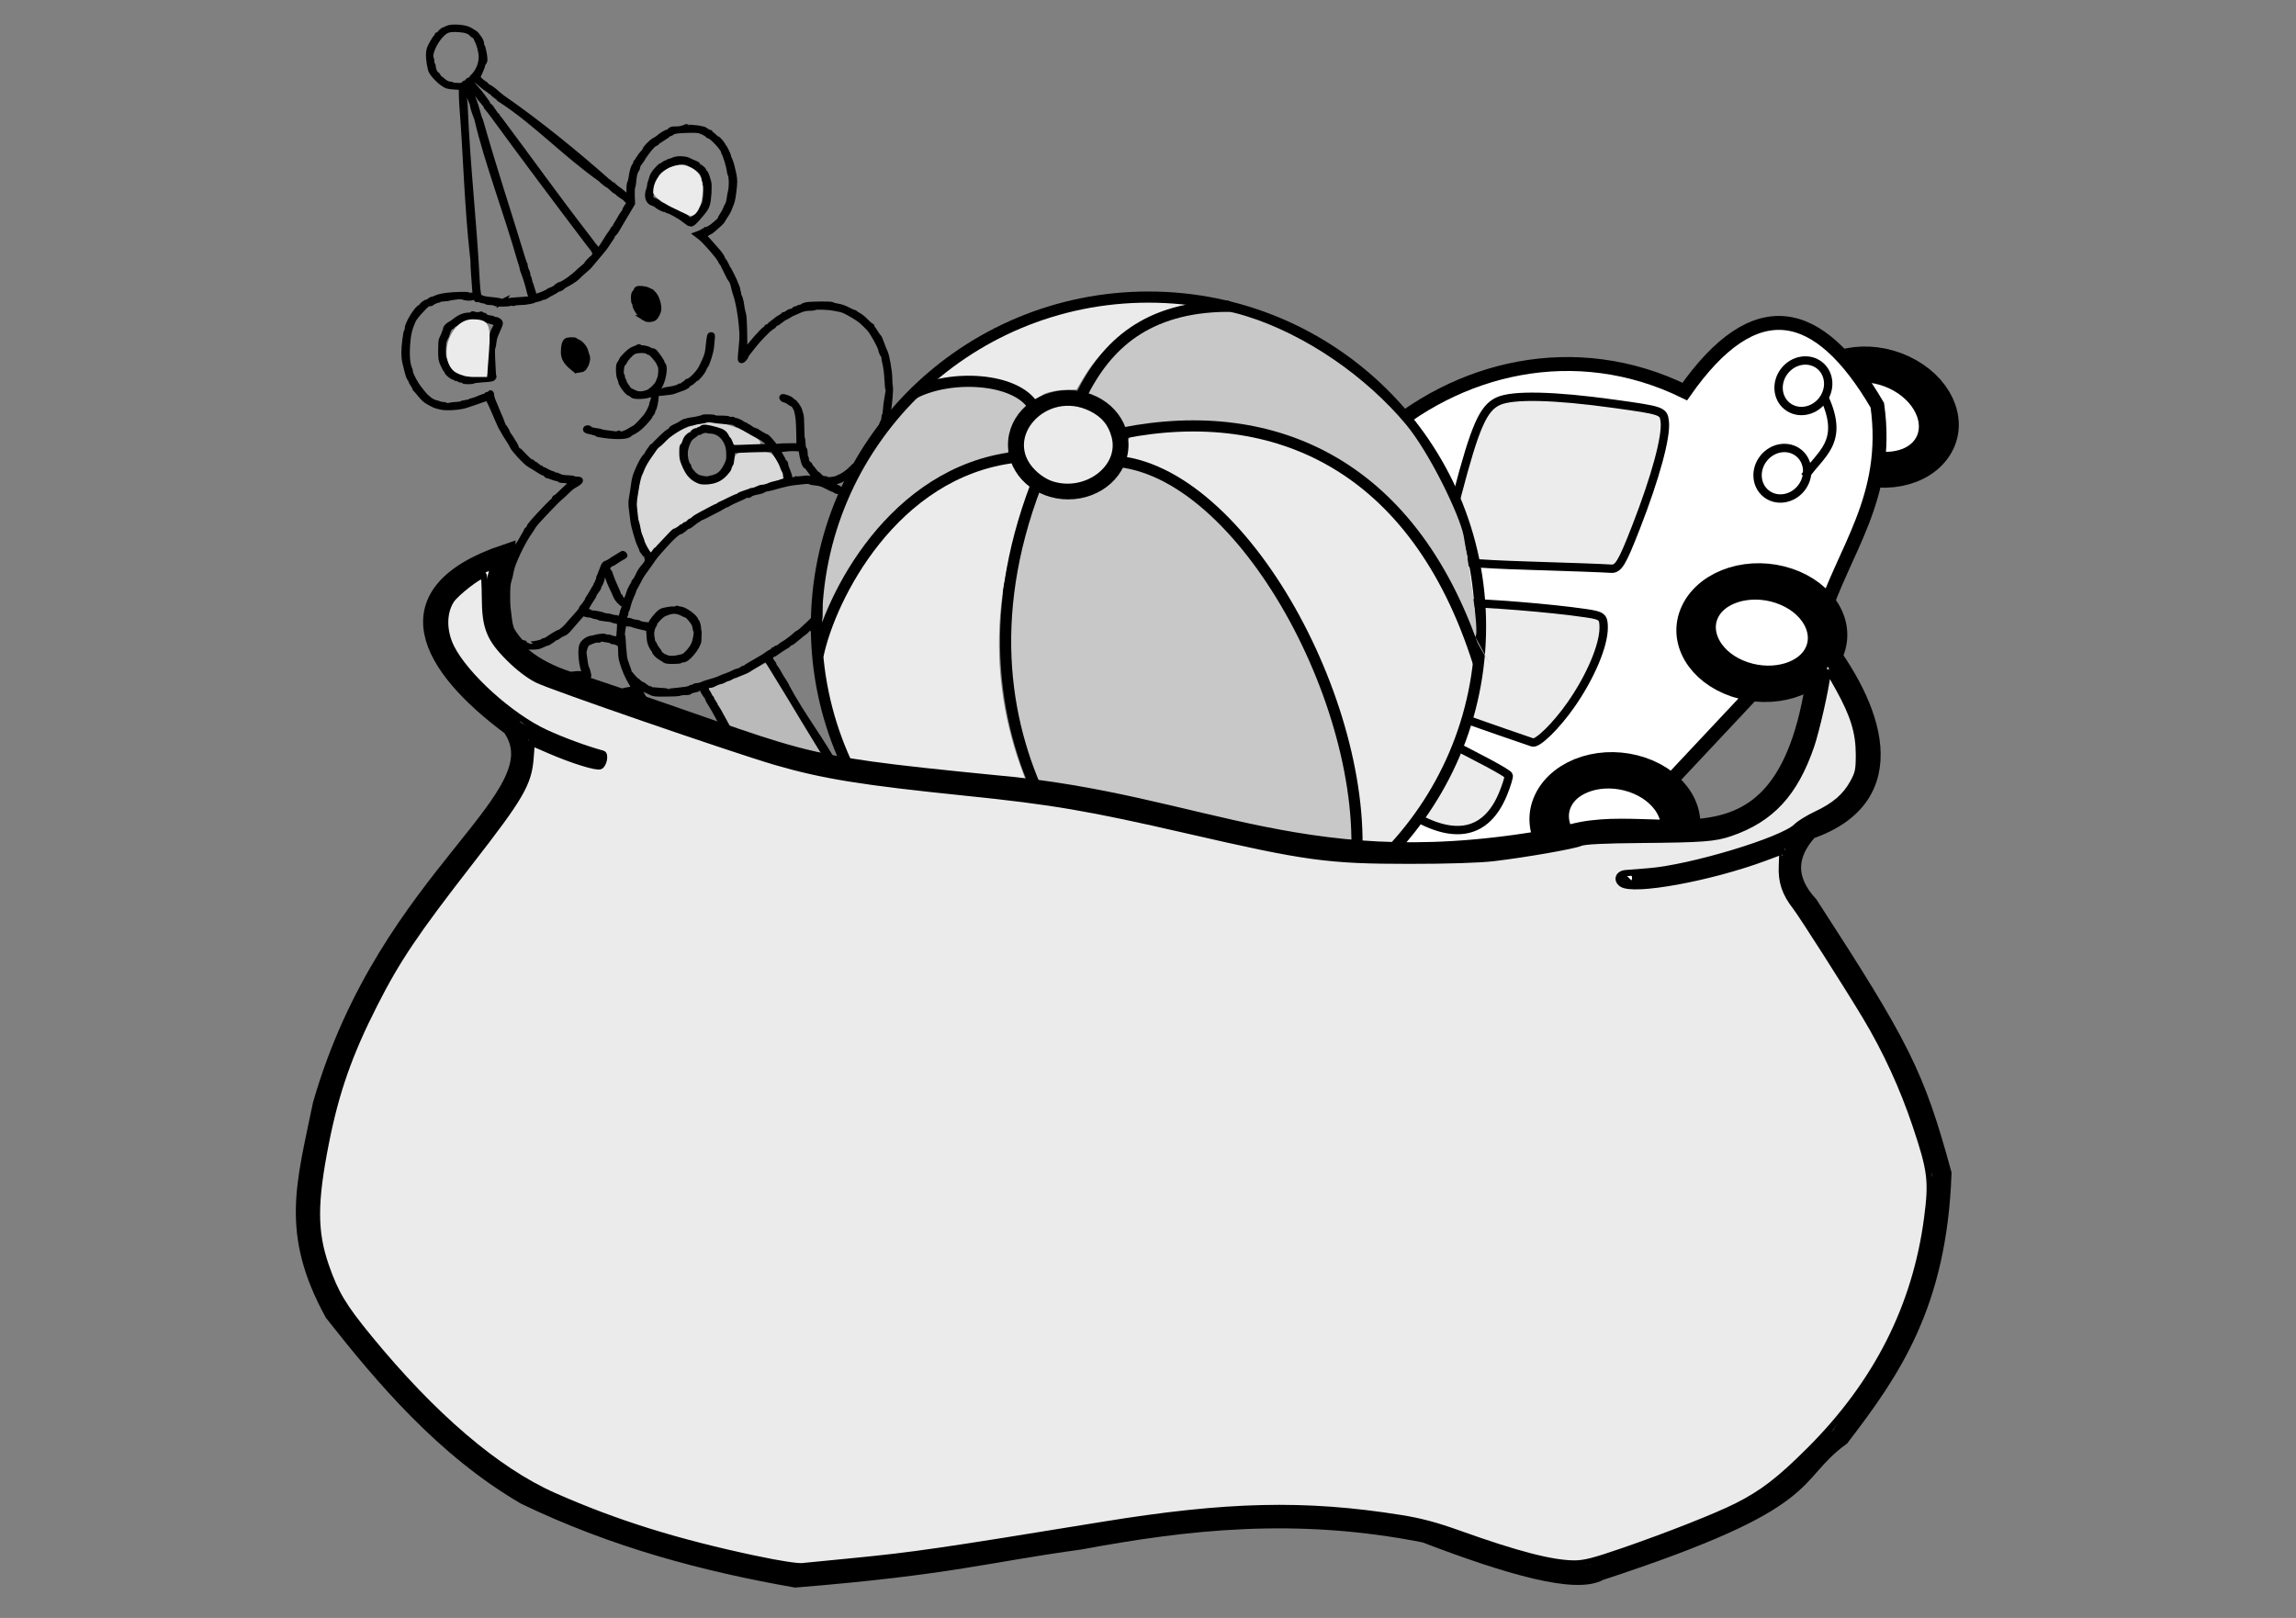 <?xml version="1.0" encoding="UTF-8" standalone="no"?>
<!-- Created with Inkscape (http://www.inkscape.org/) -->

<svg
   width="210mm"
   height="148mm"
   viewBox="0 0 744.094 524.409"
   id="svg5668"
   version="1.1"
   xmlns="http://www.w3.org/2000/svg"
   xmlns:svg="http://www.w3.org/2000/svg"
   xmlns:rdf="http://www.w3.org/1999/02/22-rdf-syntax-ns#"
   xmlns:cc="http://creativecommons.org/ns#"
   xmlns:dc="http://purl.org/dc/elements/1.1/">
  <rect x="0" y="0" width="744.094" height="524.409" fill="#808080" stroke="none"/>
  <defs
     id="defs5670" />
  <g
     id="layer1"
     transform="matrix(0.903,0,0,0.903,15.622,-257.9)">
    <path
       style="opacity:0.65;fill:#d9d9d9;fill-opacity:1;stroke:none"
       d="m 268.415,578.974 c -10.919,3.07 -27.785,-39.465 -29.749,-42.789 -1.877,-3.178 -2.007,-4.194 -0.538,-4.219 1.064,-0.018 5.919,-1.977 10.787,-4.353 4.869,-2.376 8.909,-4.194 8.979,-4.039 0.069,0.154 3.15,5.278 6.847,11.387 3.696,6.109 7.124,11.982 7.769,12.958 16.929,25.626 24.837,22.919 -4.096,31.055 z"
       id="path4161" />
    <path
       style="fill:#d9d9d9;fill-opacity:1;stroke:none"
       d="m 213.522,478.539 c -7.737,-19.337 5.679,-41.322 25.217,-41.322 5.488,0 16.876,5.017 16.876,7.435 0,0.798 -2.288,1.451 -5.084,1.451 -3.781,0 -5.324,-0.758 -6.023,-2.958 -1.271,-4.006 -7.719,-5.439 -12.487,-2.776 -7.589,4.239 -4.47,19.063 4.011,19.063 4.005,0 8.767,-3.935 9.815,-8.111 0.827,-3.296 1.717,-3.737 7.536,-3.737 5.877,0 6.857,0.5 8.967,4.581 1.303,2.519 2.153,4.762 1.889,4.984 -0.264,0.222 -4.145,1.575 -8.625,3.007 -12.181,3.893 -28.17,12.647 -34.313,18.785 l -5.443,5.439 z"
       id="path4169" />
    <path
       style="fill:#000000;stroke:#000000;stroke-width:2;stroke-miterlimit:4;stroke-dasharray:none;stroke-opacity:1"
       d="m 252.548,583.235 c -0.861,-0.201 -2.65,-0.415 -3.975,-0.475 -2.851,-0.13 -3.943,-0.293 -5.476,-0.821 -0.626,-0.216 -1.242,-0.323 -1.369,-0.239 -0.126,0.085 -0.49,-0.112 -0.808,-0.437 -0.687,-0.702 -3.069,-4.491 -3.069,-4.881 0,-0.15 -0.098,-0.273 -0.217,-0.273 -0.119,0 -0.441,-0.411 -0.715,-0.913 -0.543,-0.995 -1.417,-1.228 -1.959,-0.521 -0.165,0.215 -0.551,0.391 -0.859,0.391 -0.307,0 -0.618,0.104 -0.691,0.231 -0.073,0.127 -0.54,0.31 -1.038,0.407 -1.069,0.207 -2.297,0.609 -3.352,1.097 -0.418,0.193 -1.028,0.351 -1.356,0.351 -0.722,0 -4.006,0.734 -4.511,1.009 -0.585,0.318 -9.245,0.338 -10.402,0.024 -0.574,-0.156 -1.748,-0.388 -2.609,-0.517 -2.608,-0.39 -4.407,-0.737 -5.421,-1.047 -0.53,-0.162 -1.289,-0.351 -1.687,-0.421 -0.398,-0.07 -0.94,-0.231 -1.205,-0.359 -0.265,-0.128 -0.951,-0.361 -1.524,-0.519 -0.573,-0.158 -1.413,-0.512 -1.866,-0.788 -0.453,-0.275 -1.121,-0.559 -1.483,-0.63 -0.362,-0.071 -1.312,-0.476 -2.11,-0.899 -0.798,-0.423 -1.776,-0.852 -2.174,-0.953 -0.398,-0.101 -0.959,-0.415 -1.247,-0.698 -0.288,-0.283 -0.641,-0.437 -0.783,-0.342 -0.142,0.095 -0.259,0.054 -0.259,-0.091 0,-0.145 -0.406,-0.468 -0.903,-0.717 -0.497,-0.249 -1.281,-0.783 -1.742,-1.186 -0.461,-0.403 -0.924,-0.733 -1.029,-0.733 -0.105,0 -0.62,-0.293 -1.145,-0.652 -0.525,-0.359 -1.098,-0.652 -1.274,-0.652 -0.176,0 -0.859,-0.557 -1.518,-1.239 -0.659,-0.681 -1.821,-1.754 -2.584,-2.385 -0.762,-0.63 -1.464,-1.295 -1.559,-1.476 -0.095,-0.181 -0.552,-0.785 -1.016,-1.34 -1.073,-1.285 -1.927,-2.587 -1.927,-2.936 0,-0.149 -0.101,-0.271 -0.225,-0.271 -0.124,0 -0.299,-0.264 -0.39,-0.587 -0.091,-0.323 -0.303,-0.763 -0.471,-0.978 -0.434,-0.556 -1.083,-3.886 -1.083,-5.561 0,-0.779 0.156,-1.812 0.346,-2.295 0.383,-0.973 2.579,-3.356 3.092,-3.356 0.179,0 0.536,-0.211 0.793,-0.47 0.257,-0.258 1.009,-0.628 1.672,-0.821 0.663,-0.193 1.308,-0.451 1.434,-0.573 0.126,-0.122 0.722,-0.226 1.325,-0.231 0.603,-0.004 1.301,-0.176 1.551,-0.381 0.525,-0.43 0.436,-0.783 -0.978,-3.862 -0.448,-0.976 -0.88,-2.286 -0.959,-2.913 -0.208,-1.64 0.106,-3.895 0.623,-4.471 0.733,-0.818 1.453,-1.402 1.728,-1.402 0.143,0 0.536,-0.235 0.873,-0.521 0.337,-0.287 0.808,-0.521 1.048,-0.521 0.239,0 0.493,-0.102 0.565,-0.227 0.291,-0.51 4.613,-0.95 4.872,-0.496 0.387,0.678 1.147,-0.62 0.796,-1.36 -0.513,-1.084 -1.03,-4.239 -1.024,-6.25 0.01,-1.72 0.115,-2.436 0.479,-3.141 0.521,-1.007 2.067,-2.028 3.28,-2.168 0.424,-0.049 0.934,-0.154 1.132,-0.234 0.747,-0.3 3.38,-0.616 3.554,-0.427 0.1,0.108 0.615,0.225 1.145,0.26 0.53,0.035 1.018,0.142 1.084,0.238 0.066,0.096 0.744,0.258 1.506,0.359 l 1.385,0.184 0.013,-0.736 c 0.01,-0.405 0.104,-1.675 0.216,-2.822 0.117,-1.207 0.112,-2.271 -0.014,-2.526 -0.132,-0.269 -0.662,-0.51 -1.36,-0.62 -0.629,-0.099 -1.252,-0.269 -1.385,-0.378 -0.133,-0.109 -1.163,-0.284 -2.289,-0.387 -1.126,-0.103 -2.176,-0.3 -2.333,-0.438 -0.157,-0.137 -0.684,-0.303 -1.171,-0.368 -0.487,-0.065 -1.083,-0.234 -1.325,-0.374 -0.242,-0.14 -0.845,-0.255 -1.34,-0.255 -0.495,0 -1.095,-0.191 -1.333,-0.424 -0.406,-0.398 -0.546,-0.297 -2.308,1.678 -1.032,1.156 -2.446,2.795 -3.143,3.642 -0.856,1.041 -1.561,1.636 -2.172,1.834 -0.497,0.161 -1.276,0.59 -1.731,0.953 -0.455,0.363 -0.922,0.66 -1.04,0.66 -0.117,0 -0.785,0.411 -1.484,0.913 -0.699,0.502 -1.405,0.913 -1.571,0.913 -0.165,0 -0.642,0.162 -1.059,0.361 -2.094,0.994 -2.492,1.073 -5.21,1.028 -1.722,-0.028 -2.797,-0.151 -2.851,-0.326 -0.048,-0.154 -0.246,-0.28 -0.44,-0.28 -0.338,0 -2.994,-2.889 -3.196,-3.476 -0.053,-0.155 -0.298,-0.515 -0.544,-0.8 -0.464,-0.539 -0.922,-1.979 -0.924,-2.907 0,-0.294 -0.1,-0.646 -0.221,-0.782 -0.121,-0.136 -0.25,-1.01 -0.288,-1.943 -0.037,-0.932 -0.16,-1.903 -0.274,-2.157 -0.365,-0.821 -0.23,-10.037 0.161,-10.97 0.189,-0.452 0.413,-1.351 0.497,-1.996 0.306,-2.355 1.996,-7.576 2.659,-8.213 0.149,-0.143 0.396,-0.651 0.548,-1.128 0.152,-0.477 0.524,-1.201 0.825,-1.609 0.301,-0.408 0.819,-1.239 1.151,-1.847 0.331,-0.608 0.846,-1.503 1.144,-1.988 0.298,-0.486 0.542,-0.989 0.542,-1.118 0,-0.129 0.225,-0.405 0.499,-0.613 0.275,-0.208 0.521,-0.538 0.548,-0.732 0.082,-0.592 1.795,-2.56 6.435,-7.393 1.239,-1.291 2.339,-2.317 2.445,-2.282 0.106,0.036 0.192,-0.169 0.192,-0.456 0,-0.287 0.148,-0.521 0.328,-0.521 0.18,0 0.858,-0.539 1.506,-1.199 0.648,-0.659 1.666,-1.627 2.262,-2.151 0.596,-0.524 1.138,-1.025 1.205,-1.113 0.066,-0.088 0.366,-0.243 0.666,-0.345 0.637,-0.215 0.49,-0.668 -0.216,-0.668 -0.267,0 -0.647,-0.176 -0.846,-0.391 -0.232,-0.252 -0.828,-0.391 -1.669,-0.391 -0.719,0 -1.308,-0.107 -1.308,-0.238 0,-0.131 -0.461,-0.321 -1.024,-0.423 -0.563,-0.102 -1.527,-0.399 -2.142,-0.66 -0.615,-0.261 -1.167,-0.422 -1.226,-0.358 -0.059,0.064 -0.305,-0.118 -0.545,-0.406 -0.241,-0.288 -0.585,-0.523 -0.766,-0.523 -0.181,0 -0.733,-0.273 -1.228,-0.606 -0.494,-0.333 -1.061,-0.686 -1.26,-0.785 -0.199,-0.099 -0.687,-0.408 -1.084,-0.688 -0.398,-0.28 -1.134,-0.727 -1.637,-0.994 -1.224,-0.65 -5.554,-5.289 -6.077,-6.512 -0.23,-0.536 -0.821,-1.561 -1.314,-2.278 -0.756,-1.099 -1.45,-2.256 -2.891,-4.824 -0.121,-0.215 -0.67,-1.447 -1.222,-2.738 -2.656,-6.221 -3.25,-7.43 -3.65,-7.43 -0.224,-5.2e-4 -1.146,0.276 -2.048,0.613 -0.902,0.338 -2.129,0.762 -2.725,0.944 -0.596,0.181 -1.863,0.606 -2.815,0.944 -2.122,0.753 -7.148,1.106 -8.979,0.631 -0.637,-0.165 -1.306,-0.333 -1.488,-0.373 -0.499,-0.11 -1.251,-0.421 -1.655,-0.686 -0.199,-0.13 -0.906,-0.519 -1.572,-0.864 -0.804,-0.416 -1.693,-1.228 -2.647,-2.417 -0.79,-0.985 -1.573,-1.884 -1.741,-1.999 -0.168,-0.115 -0.305,-0.328 -0.305,-0.475 0,-0.146 -0.325,-0.778 -0.723,-1.403 -0.398,-0.625 -0.723,-1.215 -0.723,-1.31 0,-0.095 -0.201,-0.485 -0.446,-0.866 -0.245,-0.381 -0.633,-1.513 -0.861,-2.517 -0.229,-1.004 -0.57,-2.396 -0.759,-3.094 -0.189,-0.698 -0.344,-2.232 -0.344,-3.409 0,-2.406 0.629,-7.447 0.977,-7.825 0.125,-0.136 0.23,-0.547 0.233,-0.913 0.014,-1.753 3.643,-7.575 4.722,-7.575 0.183,0 0.334,-0.147 0.335,-0.326 0,-0.383 1.438,-1.497 1.941,-1.505 0.191,-0.003 0.618,-0.235 0.949,-0.516 0.331,-0.28 0.778,-0.512 0.993,-0.516 0.215,-0.003 0.873,-0.236 1.461,-0.518 0.589,-0.282 2.201,-0.657 3.584,-0.833 2.711,-0.346 7.669,-0.475 7.824,-0.204 0.052,0.091 0.587,0.148 1.188,0.126 0.601,-0.022 1.093,0.031 1.093,0.118 0,0.786 -2.449,1.051 -4.094,0.443 -0.619,-0.229 -1.351,-0.242 -2.771,-0.051 -1.061,0.143 -2.038,0.326 -2.17,0.405 -0.133,0.08 -0.946,0.178 -1.807,0.218 -0.861,0.041 -1.669,0.181 -1.795,0.312 -0.126,0.131 -0.388,0.238 -0.582,0.238 -0.431,0 -2.201,0.826 -2.202,1.028 0,0.08 -0.325,0.17 -0.723,0.2 -0.877,0.066 -1.018,0.181 -3.499,2.838 -1.084,1.161 -2.196,2.628 -2.471,3.259 -1.282,2.943 -1.735,4.801 -1.996,8.189 -0.339,4.402 -0.084,7.491 0.769,9.318 0.116,0.249 0.212,0.66 0.212,0.913 0,0.581 0.922,2.554 2.048,4.391 0.852,1.389 3.408,4.579 3.824,4.772 0.116,0.054 0.391,0.292 0.61,0.53 0.48,0.52 2.153,1.433 2.712,1.481 0.22,0.019 0.6,0.126 0.843,0.237 0.585,0.268 1.27,0.415 2.008,0.428 0.331,0.006 0.672,0.135 0.758,0.286 0.109,0.191 0.476,0.193 1.206,0.007 0.577,-0.147 1.696,-0.289 2.487,-0.314 0.791,-0.025 1.55,-0.143 1.687,-0.262 0.137,-0.119 0.845,-0.301 1.573,-0.405 0.729,-0.104 1.434,-0.279 1.566,-0.39 0.133,-0.111 0.62,-0.28 1.084,-0.377 0.464,-0.097 1.06,-0.283 1.325,-0.414 0.693,-0.343 2.558,-1.054 3.192,-1.217 0.298,-0.077 0.542,-0.243 0.542,-0.37 0,-0.127 0.21,-0.23 0.468,-0.23 0.257,0 0.535,-0.117 0.617,-0.261 0.307,-0.538 0.602,-0.23 0.602,0.628 0,0.546 0.465,1.895 1.205,3.493 0.663,1.432 1.205,2.666 1.205,2.742 0,0.076 0.379,1.027 0.843,2.114 0.464,1.087 0.843,2.034 0.843,2.104 0,0.071 0.38,0.7 0.843,1.399 0.464,0.699 0.843,1.395 0.843,1.546 0,0.152 0.138,0.431 0.307,0.621 0.399,0.448 2.825,4.416 2.825,4.62 0,0.198 3.804,4.172 4.58,4.785 0.318,0.251 0.718,0.456 0.89,0.456 0.172,0 0.312,0.106 0.312,0.235 0,0.129 0.325,0.358 0.723,0.508 0.398,0.15 0.723,0.396 0.723,0.547 0,0.151 0.163,0.274 0.361,0.274 0.199,0 0.361,0.117 0.361,0.261 0,0.143 0.217,0.261 0.482,0.261 0.265,0 0.482,0.117 0.482,0.261 0,0.143 0.152,0.261 0.337,0.261 0.185,0 0.955,0.352 1.711,0.782 0.756,0.43 1.58,0.782 1.831,0.782 0.252,0 0.457,0.117 0.457,0.261 0,0.143 0.319,0.261 0.709,0.261 0.39,0 1.068,0.217 1.506,0.482 0.568,0.343 1.386,0.5 2.845,0.545 1.126,0.035 2.156,0.159 2.289,0.275 0.133,0.117 0.658,0.211 1.169,0.211 1.343,-0.002 1.552,0.389 0.601,1.127 -0.439,0.34 -1.146,0.795 -1.571,1.01 -0.748,0.378 -1.8,1.274 -3.619,3.081 -0.479,0.476 -1.258,1.18 -1.731,1.564 -0.473,0.385 -1.409,1.286 -2.079,2.003 -0.67,0.717 -2.469,2.603 -3.996,4.191 -1.527,1.588 -3.034,3.348 -3.349,3.911 -0.315,0.563 -0.831,1.376 -1.146,1.806 -2.595,3.54 -6.329,11.416 -6.799,14.341 -0.161,1.004 -0.504,2.458 -0.762,3.232 -0.37,1.11 -0.475,2.154 -0.499,4.954 -0.016,1.951 0.039,4.075 0.122,4.721 0.084,0.645 0.275,2.229 0.424,3.52 0.149,1.291 0.361,2.581 0.471,2.868 0.11,0.287 0.263,0.839 0.341,1.228 0.126,0.632 1.787,3.038 3.144,4.556 0.317,0.354 0.913,0.617 1.582,0.697 0.591,0.071 1.074,0.153 1.074,0.182 0,0.03 0.488,0.095 1.084,0.146 1.145,0.097 4.249,-0.576 4.474,-0.97 0.073,-0.128 0.351,-0.232 0.617,-0.232 0.267,0 0.954,-0.35 1.528,-0.777 1.159,-0.863 3.731,-2.352 4.062,-2.352 0.344,0 2.149,-1.589 2.933,-2.581 0.398,-0.504 1.617,-1.882 2.711,-3.062 1.093,-1.181 1.988,-2.316 1.988,-2.522 0,-0.206 0.167,-0.525 0.37,-0.708 0.573,-0.514 1.76,-2.2 1.843,-2.617 0.041,-0.206 0.133,-0.432 0.204,-0.504 0.378,-0.381 2.882,-4.645 2.882,-4.907 0,-0.169 0.108,-0.308 0.241,-0.308 0.133,0 0.241,-0.228 0.241,-0.506 0,-0.278 0.108,-0.579 0.241,-0.667 0.133,-0.089 0.241,-0.424 0.241,-0.745 0,-0.321 0.092,-0.696 0.204,-0.832 0.112,-0.136 0.555,-1.209 0.985,-2.383 0.68,-1.859 0.871,-2.157 1.474,-2.3 0.382,-0.091 1.104,-0.466 1.605,-0.835 0.501,-0.368 1.508,-1.009 2.237,-1.424 0.729,-0.415 1.513,-0.895 1.742,-1.067 0.336,-0.252 0.495,-0.228 0.818,0.121 0.373,0.404 0.318,0.476 -0.814,1.067 -0.668,0.349 -1.719,1.003 -2.336,1.453 -0.616,0.45 -1.252,0.818 -1.412,0.818 -0.456,0 -1.653,1.316 -1.504,1.653 0.073,0.166 0.2,0.508 0.282,0.759 0.082,0.251 0.24,0.456 0.352,0.456 0.112,0 0.366,0.593 0.565,1.317 0.199,0.724 0.908,2.481 1.575,3.903 0.668,1.422 1.214,2.753 1.214,2.957 0,0.204 0.163,0.439 0.361,0.522 0.199,0.083 0.361,0.265 0.361,0.406 0,0.407 1.035,1.497 1.605,1.691 0.444,0.151 0.546,0.05 0.69,-0.681 0.093,-0.472 0.255,-0.975 0.359,-1.118 0.104,-0.143 0.308,-0.741 0.453,-1.328 0.145,-0.587 0.587,-1.585 0.983,-2.216 0.396,-0.632 0.721,-1.277 0.724,-1.434 0,-0.157 0.234,-0.509 0.514,-0.782 0.281,-0.273 0.76,-1.083 1.065,-1.8 0.559,-1.313 1.172,-2.254 2.28,-3.497 0.873,-0.979 1.302,-1.992 1.078,-2.548 -0.105,-0.261 -0.177,-0.55 -0.161,-0.643 0.017,-0.093 -0.4,-0.698 -0.925,-1.344 -0.525,-0.646 -0.956,-1.306 -0.956,-1.466 0,-0.16 -0.274,-0.858 -0.61,-1.552 -0.335,-0.694 -0.652,-1.484 -0.705,-1.755 -0.052,-0.272 -0.42,-1.491 -0.817,-2.71 -0.397,-1.219 -0.839,-3.155 -0.983,-4.302 -0.143,-1.147 -0.382,-3.041 -0.529,-4.208 -0.198,-1.562 -0.197,-2.525 0,-3.65 0.331,-1.875 0.419,-2.452 0.847,-5.51 0.278,-1.985 0.584,-2.963 1.718,-5.476 0.759,-1.683 1.719,-3.413 2.133,-3.844 0.414,-0.432 0.752,-0.845 0.752,-0.918 0,-0.245 2.166,-3.352 2.347,-3.367 0.232,-0.019 1.077,-0.8 3.048,-2.816 0.875,-0.895 1.996,-1.834 2.489,-2.086 0.493,-0.252 0.9,-0.607 0.903,-0.788 0,-0.182 0.413,-0.521 0.91,-0.753 0.497,-0.233 1.175,-0.551 1.506,-0.708 0.331,-0.157 1.011,-0.568 1.511,-0.915 0.5,-0.346 0.978,-0.555 1.062,-0.463 0.084,0.091 0.286,0.047 0.448,-0.098 0.162,-0.145 0.768,-0.314 1.347,-0.376 1.655,-0.175 4.156,-0.728 4.477,-0.989 0.334,-0.273 3.923,-0.195 4.286,0.093 0.252,0.2 0.384,0.209 3.173,0.215 0.95,0.002 1.797,0.126 1.882,0.274 0.085,0.149 0.467,0.211 0.848,0.138 0.381,-0.073 0.761,-0.014 0.843,0.129 0.082,0.144 0.408,0.262 0.723,0.262 0.316,0 0.642,0.119 0.725,0.265 0.083,0.146 0.239,0.206 0.347,0.134 0.108,-0.072 0.593,0.161 1.078,0.517 0.485,0.356 1.04,0.648 1.233,0.648 0.193,0 0.351,0.117 0.351,0.261 0,0.143 0.179,0.261 0.399,0.261 0.219,0 0.754,0.293 1.189,0.652 0.434,0.359 0.938,0.652 1.119,0.652 0.181,0 0.459,0.141 0.618,0.313 0.159,0.172 0.289,0.216 0.289,0.099 0,-0.118 0.136,-0.094 0.301,0.053 0.506,0.45 3.009,1.882 3.29,1.882 0.269,0 1.536,1.325 2.735,2.858 0.587,0.751 0.761,0.83 1.502,0.679 0.461,-0.094 2.391,-0.171 4.289,-0.172 l 3.451,-0.002 -0.09,-4.615 c -0.085,-4.372 -0.209,-5.712 -0.731,-7.901 -0.252,-1.057 -1.205,-2.581 -1.614,-2.581 -0.148,0 -0.635,-0.292 -1.082,-0.649 -0.447,-0.357 -1.181,-0.724 -1.632,-0.815 -0.739,-0.15 -1.263,-0.709 -0.967,-1.03 0.271,-0.294 2.613,0.497 3.192,1.077 0.348,0.349 0.685,0.634 0.75,0.634 0.449,0 2.046,2.254 2.263,3.195 0.141,0.609 0.345,1.284 0.455,1.499 0.11,0.215 0.223,2.146 0.252,4.291 0.029,2.145 0.124,4.022 0.212,4.172 0.151,0.257 0.195,0.633 0.317,2.687 0.028,0.468 0.195,0.981 0.373,1.14 0.188,0.168 0.322,0.815 0.322,1.546 0,0.691 0.108,1.329 0.241,1.418 0.133,0.089 0.241,0.503 0.241,0.92 0,0.541 0.208,0.925 0.723,1.337 0.398,0.318 0.723,0.674 0.723,0.79 0,0.116 0.19,0.421 0.422,0.677 0.232,0.256 0.693,0.841 1.024,1.301 0.331,0.46 0.689,0.837 0.795,0.839 0.106,0.001 0.583,0.413 1.061,0.915 0.641,0.674 1.079,0.913 1.675,0.913 0.444,0 0.806,0.103 0.806,0.229 0,0.356 2.659,0.138 3.735,-0.306 2.497,-1.03 4.005,-2.1 6.228,-4.421 0.653,-0.681 1.209,-1.239 1.236,-1.239 0.236,0 4.463,-4.864 4.463,-5.136 0,-0.196 0.159,-0.422 0.352,-0.502 0.194,-0.08 0.425,-0.399 0.514,-0.709 0.089,-0.309 0.454,-0.973 0.812,-1.475 0.843,-1.184 2.364,-4.568 2.576,-5.735 0.091,-0.501 0.31,-1.067 0.486,-1.257 0.176,-0.19 0.32,-0.725 0.32,-1.188 0,-0.463 0.11,-0.96 0.243,-1.105 0.134,-0.145 0.285,-1.078 0.336,-2.073 0.051,-0.995 0.271,-2.748 0.489,-3.895 0.52,-2.736 0.556,-3.08 0.36,-3.39 -0.091,-0.143 -0.224,-1.498 -0.296,-3.011 -0.128,-2.71 -0.476,-5.347 -0.911,-6.916 -0.122,-0.44 -0.222,-1.115 -0.222,-1.499 0,-0.384 -0.095,-0.699 -0.212,-0.699 -0.194,0 -0.81,-1.341 -0.899,-1.956 -0.187,-1.3 -3.097,-6.519 -4.353,-7.806 -2.488,-2.55 -3.132,-3.08 -5.408,-4.447 -2.433,-1.462 -3.946,-2.177 -4.946,-2.338 -0.51,-0.082 -1.524,-0.276 -2.253,-0.432 -1.773,-0.377 -6.525,-0.538 -6.866,-0.231 -0.149,0.134 -0.758,0.234 -1.351,0.221 -1.509,-0.033 -3.059,0.281 -4.191,0.848 -0.53,0.266 -1.432,0.659 -2.004,0.875 -0.572,0.216 -1.331,0.614 -1.687,0.885 -0.356,0.271 -0.918,0.58 -1.249,0.688 -0.331,0.107 -1.155,0.651 -1.829,1.208 -0.675,0.557 -1.381,1.013 -1.568,1.013 -0.188,0 -0.482,0.243 -0.653,0.541 -0.172,0.297 -0.659,0.705 -1.082,0.907 -0.848,0.403 -4.817,4.468 -6.321,6.474 -0.525,0.7 -1.361,1.769 -1.858,2.376 -0.497,0.607 -0.903,1.19 -0.903,1.295 0,0.486 -1.046,1.706 -1.462,1.706 -0.568,0 -0.568,0.022 -0.093,-4.91 0.33,-3.425 0.333,-4.305 0.027,-7.629 -0.396,-4.3 -1.155,-8.469 -1.99,-10.928 -0.317,-0.932 -0.686,-2.256 -0.82,-2.942 -0.23,-1.174 -0.649,-2.24 -0.995,-2.534 -0.227,-0.193 -1.026,-1.708 -2.031,-3.851 -0.489,-1.043 -0.981,-1.957 -1.093,-2.032 -0.112,-0.075 -0.383,-0.546 -0.602,-1.046 -0.623,-1.42 -5.548,-7.055 -7.399,-8.465 l -1.159,-0.883 0.913,-0.342 c 0.502,-0.188 1.018,-0.456 1.147,-0.596 0.129,-0.14 0.43,-0.254 0.668,-0.254 0.238,0 0.434,-0.137 0.434,-0.304 0,-0.167 0.065,-0.234 0.144,-0.148 0.194,0.21 1.966,-0.785 2.881,-1.616 0.405,-0.368 1.083,-0.951 1.506,-1.295 0.423,-0.344 0.77,-0.775 0.77,-0.958 0,-0.183 0.36,-0.843 0.801,-1.468 0.441,-0.625 0.925,-1.519 1.075,-1.987 0.151,-0.468 0.482,-1.169 0.736,-1.557 0.254,-0.388 0.538,-1.351 0.631,-2.14 0.093,-0.789 0.335,-2.138 0.537,-2.999 0.387,-1.647 0.316,-5.093 -0.117,-5.687 -0.124,-0.171 -0.3,-0.956 -0.39,-1.744 -0.156,-1.373 -1.446,-5.598 -1.867,-6.114 -0.111,-0.136 -0.202,-0.399 -0.202,-0.583 0,-0.988 -4.265,-5.557 -5.188,-5.557 -0.162,0 -0.425,-0.17 -0.585,-0.378 -0.376,-0.49 -2.067,-1.344 -3.142,-1.587 -0.923,-0.209 -4.093,-0.191 -7.1,0.038 -1.336,0.102 -2.117,0.299 -2.567,0.646 -0.356,0.274 -0.721,0.499 -0.81,0.499 -0.09,0 -0.723,0.394 -1.409,0.876 -0.685,0.482 -1.706,1.149 -2.269,1.482 -0.563,0.333 -1.024,0.702 -1.024,0.819 0,0.117 -0.119,0.213 -0.264,0.213 -0.534,0 -1.68,1.112 -3.099,3.006 -0.801,1.069 -1.456,2.006 -1.456,2.084 0,0.077 -0.434,0.734 -0.964,1.46 -0.53,0.726 -0.972,1.397 -0.982,1.492 -0.076,0.709 -0.239,1.162 -0.647,1.792 -0.464,0.717 -0.707,1.851 -0.932,4.356 -0.063,0.706 -0.216,1.487 -0.34,1.737 -0.123,0.25 -0.181,1.629 -0.127,3.067 l 0.097,2.613 -0.973,1.648 c -0.535,0.906 -1.475,2.488 -2.088,3.514 -0.613,1.026 -1.411,2.376 -1.773,2.999 -0.362,0.623 -0.796,1.365 -0.964,1.65 -0.168,0.285 -0.55,0.758 -0.848,1.051 -0.298,0.293 -0.542,0.65 -0.542,0.792 0,0.142 -0.309,0.666 -0.686,1.165 -0.377,0.499 -0.962,1.376 -1.3,1.95 -0.338,0.574 -1.249,1.768 -2.025,2.655 -0.776,0.887 -1.953,2.287 -2.616,3.112 -1.505,1.874 -1.745,2.132 -2.884,3.098 -1.244,1.056 -2.845,2.539 -3.14,2.91 -0.323,0.406 -3.181,2.249 -4.139,2.669 -0.421,0.185 -0.951,0.558 -1.177,0.828 -0.227,0.271 -0.776,0.567 -1.222,0.657 -0.446,0.09 -0.81,0.243 -0.81,0.34 0,0.097 -0.678,0.516 -1.506,0.933 -0.828,0.417 -1.794,0.97 -2.145,1.23 -0.352,0.26 -0.915,0.472 -1.251,0.472 -0.336,0 -0.672,0.107 -0.747,0.238 -0.075,0.131 -0.596,0.32 -1.159,0.421 -0.563,0.1 -1.131,0.272 -1.264,0.381 -0.219,0.18 -1.721,0.502 -3.253,0.697 -0.331,0.042 -1.248,0.088 -2.037,0.102 -0.789,0.014 -1.613,0.129 -1.83,0.255 -0.247,0.143 -0.497,0.12 -0.663,-0.06 -0.196,-0.212 -0.364,-0.203 -0.629,0.035 -0.449,0.403 -5.402,0.427 -5.77,0.028 -0.138,-0.149 -0.803,-0.27 -1.479,-0.27 -0.676,0 -1.332,-0.111 -1.458,-0.248 -0.126,-0.136 -0.609,-0.293 -1.074,-0.348 -0.465,-0.055 -1.067,-0.229 -1.338,-0.386 -0.304,-0.176 -0.626,-0.195 -0.841,-0.05 -0.395,0.267 -0.658,-0.938 -0.854,-3.922 -0.061,-0.932 -0.224,-3.162 -0.362,-4.954 -0.138,-1.793 -0.237,-3.725 -0.221,-4.294 0.017,-0.569 -0.083,-1.801 -0.221,-2.738 -1.973,-17.609 -2.448,-36.916 -3.663,-52.027 -0.168,-2.008 -0.298,-4.677 -0.289,-5.932 0.01,-1.255 0,-2.284 -0.012,-2.286 -0.015,-0.003 -1.112,-0.077 -2.437,-0.166 -2.531,-0.169 -2.849,-0.259 -4.228,-1.201 -1.889,-1.289 -4.13,-3.821 -4.399,-4.969 -0.768,-3.27 -0.915,-5.406 -0.497,-7.218 0.228,-0.99 2.195,-4.433 2.533,-4.433 0.114,0 0.207,-0.176 0.207,-0.391 0,-0.215 0.095,-0.391 0.211,-0.391 0.116,0 0.625,-0.411 1.131,-0.913 0.506,-0.502 1.046,-0.913 1.198,-0.913 0.152,0 0.646,-0.205 1.097,-0.456 1.433,-0.797 6.274,-0.492 8.021,0.506 1.639,0.937 2.232,1.347 2.506,1.731 0.171,0.24 0.496,0.679 0.723,0.977 0.685,0.9 1.014,1.637 1.014,2.272 0,0.332 0.115,0.727 0.255,0.879 0.302,0.327 0.95,3.521 0.95,4.685 0,0.449 -0.163,0.962 -0.361,1.14 -0.199,0.179 -0.365,0.516 -0.37,0.749 -0.01,0.233 -0.431,1.363 -0.947,2.51 l -0.938,2.086 0.766,0.865 c 0.421,0.476 1.119,1.046 1.55,1.268 0.431,0.222 0.783,0.511 0.783,0.641 0,0.131 0.244,0.357 0.542,0.503 1.13,0.553 2.341,1.445 3.646,2.683 0.281,0.266 0.998,0.846 1.594,1.289 13.189,9.08 27.41,20.823 37.274,29.564 0.292,0.333 0.627,0.605 0.746,0.605 0.118,0 0.411,0.235 0.651,0.521 0.24,0.287 0.569,0.521 0.731,0.521 0.162,0 0.442,0.192 0.622,0.427 0.282,0.367 1.047,0.974 2.586,2.051 0.205,0.143 0.65,0.526 0.988,0.85 1.519,1.456 2.075,1.033 2.029,-1.546 -0.021,-1.194 0.085,-2.119 0.284,-2.463 0.175,-0.303 0.38,-1.066 0.455,-1.695 0.256,-2.149 0.86,-4.211 1.326,-4.523 0.141,-0.094 0.256,-0.399 0.256,-0.677 0,-0.278 0.111,-0.506 0.247,-0.506 0.136,0 0.35,-0.293 0.476,-0.652 0.126,-0.359 0.34,-0.652 0.476,-0.652 0.136,0 0.247,-0.161 0.247,-0.357 0,-0.197 0.434,-0.813 0.964,-1.369 0.53,-0.556 0.964,-1.131 0.964,-1.277 0,-0.562 2.342,-2.966 3.377,-3.467 0.599,-0.29 1.368,-0.801 1.711,-1.135 0.665,-0.649 2.574,-1.783 2.998,-1.782 0.141,5.2e-4 0.507,-0.252 0.814,-0.562 0.452,-0.455 0.84,-0.559 2.033,-0.543 1.384,0.018 2.642,-0.242 3.557,-0.736 0.218,-0.117 0.455,-0.149 0.528,-0.07 0.073,0.079 0.87,0.188 1.773,0.242 0.902,0.055 1.858,0.141 2.123,0.191 2.037,0.389 2.53,0.531 2.53,0.73 0,0.125 0.166,0.227 0.369,0.227 0.203,0 0.433,0.179 0.51,0.399 0.089,0.252 0.309,0.341 0.595,0.243 0.312,-0.107 0.453,-0.029 0.453,0.253 0,0.225 0.154,0.409 0.343,0.409 0.189,0 0.668,0.352 1.066,0.782 0.398,0.43 0.852,0.782 1.01,0.782 0.359,0 2.136,2.101 2.15,2.542 0.01,0.179 0.106,0.326 0.223,0.326 0.222,0 1.715,3.072 1.715,3.528 0,0.143 0.207,0.679 0.46,1.19 0.253,0.511 0.636,1.742 0.851,2.734 0.215,0.992 0.496,2.229 0.624,2.747 0.128,0.519 0.233,1.619 0.233,2.445 0,1.451 -0.607,6.113 -0.899,6.912 -0.079,0.215 -0.162,0.45 -0.184,0.521 -0.023,0.072 -0.154,0.424 -0.293,0.782 -0.139,0.359 -0.415,1.072 -0.613,1.586 -0.199,0.514 -0.746,1.48 -1.216,2.146 -0.47,0.666 -0.924,1.419 -1.01,1.673 -0.085,0.254 -0.692,0.931 -1.348,1.505 -0.656,0.574 -1.597,1.409 -2.092,1.856 -0.494,0.447 -1.133,0.892 -1.421,0.989 -1.141,0.384 -2.374,1.979 -1.531,1.979 0.13,0 0.699,0.555 1.265,1.233 0.566,0.678 1.679,1.939 2.475,2.802 1.539,1.671 2.381,2.869 2.642,3.76 0.089,0.302 0.245,0.548 0.348,0.548 0.103,0 0.446,0.557 0.763,1.239 0.317,0.681 0.641,1.297 0.721,1.369 0.079,0.072 0.558,0.952 1.064,1.956 1.187,2.356 1.216,2.418 1.686,3.65 0.219,0.574 0.512,1.296 0.651,1.605 0.139,0.309 0.184,0.682 0.1,0.829 -0.084,0.147 -0.043,0.341 0.092,0.431 0.135,0.09 0.245,0.427 0.245,0.748 0,0.321 0.086,0.696 0.192,0.832 0.305,0.394 0.715,1.96 0.883,3.377 0.085,0.717 0.302,1.832 0.482,2.477 0.18,0.645 0.329,1.349 0.331,1.564 0,0.215 0.062,1.271 0.134,2.347 0.072,1.076 0.136,3.745 0.143,5.932 0.014,4.265 0.169,4.722 1.114,3.284 1.234,-1.875 5.93,-7.13 6.372,-7.13 0.097,0 0.238,-0.176 0.314,-0.391 0.076,-0.215 0.291,-0.391 0.478,-0.391 0.187,0 0.487,-0.192 0.667,-0.427 0.18,-0.235 0.718,-0.694 1.196,-1.02 0.478,-0.326 1.022,-0.758 1.208,-0.958 0.187,-0.201 0.855,-0.643 1.484,-0.982 0.629,-0.339 1.145,-0.713 1.145,-0.831 0,-0.118 0.202,-0.215 0.449,-0.215 0.247,0 0.742,-0.249 1.1,-0.554 0.358,-0.305 0.91,-0.554 1.227,-0.554 0.317,0 0.76,-0.22 0.985,-0.489 0.225,-0.269 0.657,-0.489 0.96,-0.489 0.303,0 0.62,-0.12 0.704,-0.268 0.084,-0.147 0.28,-0.241 0.436,-0.208 0.156,0.033 0.646,-0.149 1.09,-0.404 1.01,-0.581 1.873,-0.678 6.578,-0.741 2.375,-0.032 3.892,0.053 4.096,0.228 0.179,0.153 0.813,0.353 1.409,0.444 1.788,0.274 2.647,0.589 5.157,1.89 0.385,0.199 0.838,0.363 1.007,0.363 0.169,0 0.453,0.158 0.631,0.351 0.178,0.193 0.755,0.567 1.282,0.831 0.527,0.264 1.584,1.131 2.349,1.927 0.765,0.796 1.605,1.533 1.867,1.638 0.262,0.105 0.476,0.361 0.476,0.568 0,0.208 0.084,0.417 0.185,0.465 0.102,0.048 0.596,0.762 1.097,1.586 0.501,0.825 0.995,1.499 1.096,1.499 0.101,0 0.551,1.027 1,2.282 0.449,1.255 1.002,2.634 1.23,3.064 0.623,1.177 1.656,7.05 1.656,9.418 0,1.132 0.092,2.409 0.204,2.838 0.121,0.465 0.079,2.153 -0.104,4.17 -0.282,3.107 -0.467,4.307 -1.301,8.474 -0.158,0.789 -0.657,2.235 -1.109,3.215 -0.452,0.979 -0.822,1.931 -0.822,2.115 0,0.184 -0.336,0.791 -0.746,1.348 -1.399,1.9 -2.721,4.536 -2.431,4.85 0.194,0.21 0.365,0.199 0.631,-0.04 0.229,-0.206 1.219,-0.341 2.66,-0.364 l 2.296,-0.037 0.033,-2.349 c 0.055,-3.925 0.145,-5.255 0.392,-5.769 0.13,-0.27 0.314,-1.075 0.41,-1.788 0.13,-0.968 0.418,-1.613 1.137,-2.542 0.53,-0.685 1.103,-1.245 1.275,-1.245 0.171,0 0.589,-0.156 0.928,-0.346 0.713,-0.4 4.935,-0.328 5.322,0.091 0.13,0.14 0.594,0.255 1.031,0.255 0.834,0 1.008,-0.376 0.583,-1.256 -0.262,-0.541 0.032,-2.973 0.612,-5.071 0.316,-1.141 0.744,-1.922 1.583,-2.889 0.632,-0.729 1.15,-1.418 1.15,-1.531 0,-0.113 0.195,-0.205 0.434,-0.205 0.238,0 0.555,-0.131 0.702,-0.291 0.382,-0.413 4.058,-0.467 5.49,-0.081 0.663,0.179 1.747,0.412 2.409,0.517 0.935,0.149 1.609,0.52 3.012,1.658 0.994,0.806 2.295,1.815 2.891,2.243 0.596,0.427 1.12,0.865 1.165,0.973 0.044,0.108 0.184,0.196 0.312,0.196 0.127,0 0.633,0.401 1.124,0.891 0.491,0.49 1.218,1.162 1.616,1.493 0.398,0.331 1.028,0.926 1.402,1.322 0.373,0.396 0.861,0.869 1.084,1.049 0.223,0.181 0.862,0.974 1.419,1.762 0.557,0.789 1.262,1.727 1.566,2.086 0.304,0.359 0.824,1.091 1.155,1.628 0.331,0.537 0.684,0.977 0.783,0.978 0.099,0.001 0.181,0.267 0.181,0.591 0,0.324 0.279,0.915 0.62,1.313 0.592,0.691 2.845,5.037 3.61,6.963 0.199,0.502 0.74,1.734 1.202,2.738 0.462,1.004 0.838,1.973 0.836,2.155 0,0.181 0.096,0.533 0.218,0.782 0.538,1.1 1.179,2.873 1.343,3.712 0.098,0.502 0.252,1.03 0.341,1.173 0.338,0.541 0.784,2.271 0.866,3.356 0.047,0.62 0.158,1.548 0.247,2.064 0.089,0.515 0.198,1.384 0.242,1.93 0.119,1.49 0.395,2.801 0.623,2.961 0.345,0.242 0.542,3.051 0.543,7.723 9e-4,4.364 -0.104,5.219 -0.936,7.649 -0.172,0.502 -0.541,1.734 -0.821,2.738 -0.591,2.123 -1.052,2.818 -3.991,6.012 -1.622,1.763 -2.581,2.572 -3.784,3.194 -0.886,0.458 -1.754,0.835 -1.928,0.838 -0.174,0.003 -0.779,0.233 -1.345,0.511 -0.566,0.278 -1.813,0.577 -2.771,0.664 -2.58,0.234 -3.765,0.582 -4.731,1.387 -0.476,0.397 -1.354,0.873 -1.95,1.058 -0.596,0.185 -1.44,0.5 -1.875,0.702 -0.435,0.201 -1.052,0.366 -1.371,0.366 -0.319,0 -0.638,0.102 -0.71,0.227 -0.071,0.125 -0.701,0.305 -1.4,0.399 -1.53,0.208 -1.845,0.271 -2.491,0.503 -0.606,0.218 -3.607,0.463 -7.332,0.6 -3.727,0.137 -3.903,0.188 -3.698,1.079 0.09,0.391 0.758,1.709 1.484,2.928 0.726,1.219 1.776,2.979 2.332,3.911 0.556,0.932 1.218,2.106 1.471,2.607 0.253,0.502 0.513,0.971 0.58,1.043 0.066,0.072 0.381,0.658 0.7,1.304 0.319,0.645 0.942,1.717 1.385,2.382 0.443,0.665 0.806,1.302 0.806,1.417 0,0.115 0.208,0.451 0.461,0.747 1.223,1.428 2.369,4.599 1.764,4.884 -0.102,0.048 -0.66,0.967 -1.24,2.043 -0.581,1.076 -1.419,2.57 -1.863,3.321 -0.444,0.751 -0.807,1.428 -0.807,1.505 0,0.302 -3.318,5.831 -4.25,7.082 -0.445,0.598 -0.81,1.156 -0.81,1.241 0,0.085 -0.461,0.868 -1.024,1.739 -0.563,0.872 -1.182,1.838 -1.375,2.148 -0.458,0.734 -1.801,2.474 -2.551,3.304 -0.325,0.36 -0.591,0.752 -0.591,0.871 0,0.32 -2.444,3.819 -2.667,3.819 -0.105,0 -0.255,0.205 -0.333,0.456 -0.192,0.619 -2.095,2.73 -7.371,8.175 -6.399,6.604 -6.553,6.753 -6.984,6.753 -0.215,0 -0.646,0.293 -0.957,0.652 -0.311,0.359 -0.693,0.652 -0.848,0.652 -0.155,0 -0.478,0.235 -0.718,0.521 -0.24,0.287 -0.582,0.521 -0.76,0.521 -0.178,0 -0.324,0.104 -0.324,0.231 0,0.127 -0.407,0.433 -0.904,0.681 -0.497,0.247 -1.012,0.589 -1.144,0.759 -0.255,0.327 -2.002,1.445 -3.614,2.311 -0.53,0.285 -1.26,0.744 -1.621,1.02 -0.362,0.276 -0.904,0.553 -1.205,0.616 -1.081,0.225 -2.972,1.028 -3.796,1.611 -0.461,0.327 -1.041,0.594 -1.288,0.594 -0.247,0 -0.737,0.165 -1.089,0.367 -0.688,0.395 -2.222,0.986 -3.772,1.455 -3.147,0.952 -4.647,1.371 -5.18,1.449 -1.752,0.256 -4.974,0.667 -7.078,0.904 -1.309,0.147 -2.447,0.308 -2.53,0.358 -0.083,0.05 -0.855,-0.074 -1.717,-0.275 z m 5.421,-1.01 c 0.398,-0.066 1.482,-0.189 2.409,-0.273 2.38,-0.216 2.511,-0.433 1.496,-2.481 -0.851,-1.718 -2.19,-4.012 -3.053,-5.229 -0.27,-0.381 -0.491,-0.774 -0.491,-0.872 -5.937,-10.598 -13.431,-21.962 -18.577,-31.68 -0.307,-0.645 -1.131,-2.074 -1.832,-3.175 -0.701,-1.101 -1.275,-2.111 -1.275,-2.244 0,-0.133 -0.39,-0.795 -0.867,-1.471 -0.477,-0.676 -0.803,-1.298 -0.725,-1.382 0.078,-0.085 0.021,-0.311 -0.126,-0.504 -0.302,-0.395 -1.555,-0.475 -1.762,-0.114 -0.074,0.13 -0.671,0.316 -1.327,0.414 -0.656,0.098 -1.319,0.342 -1.473,0.544 -0.182,0.238 -0.721,0.356 -1.533,0.335 -0.689,-0.017 -1.503,0.055 -1.81,0.161 -0.825,0.283 -1.694,0.343 -5.556,0.38 -3.59,0.034 -4.198,-0.021 -4.972,-0.454 -0.247,-0.138 -0.72,-0.366 -1.051,-0.506 -0.331,-0.14 -1.036,-0.472 -1.566,-0.738 -0.53,-0.266 -1.072,-0.49 -1.205,-0.499 -0.133,-0.009 -0.384,-0.113 -0.558,-0.231 -0.174,-0.118 -0.373,-0.154 -0.442,-0.08 -0.163,0.176 1.539,3.296 2.818,5.167 0.552,0.808 1.216,1.981 1.475,2.607 0.259,0.626 0.678,1.377 0.93,1.668 0.253,0.291 1.323,1.993 2.377,3.781 1.055,1.788 2.557,4.19 3.338,5.337 0.781,1.147 2.272,3.435 3.313,5.085 1.041,1.649 1.956,3.057 2.032,3.129 0.077,0.072 0.353,0.572 0.615,1.112 0.262,0.54 0.722,1.268 1.022,1.618 0.3,0.35 0.546,0.73 0.546,0.844 1e-4,0.114 0.38,0.668 0.843,1.232 0.464,0.564 0.843,1.105 0.843,1.202 0,0.097 0.378,0.692 0.841,1.322 0.463,0.63 0.842,1.277 0.843,1.439 0,0.162 0.176,0.45 0.389,0.641 0.212,0.191 0.483,0.587 0.602,0.879 0.227,0.561 0.736,1.486 0.939,1.706 0.232,0.251 0.736,1.181 1.087,2.006 0.195,0.458 0.506,0.928 0.692,1.043 0.186,0.115 0.539,0.573 0.785,1.016 0.584,1.052 1.659,2.771 2.791,4.462 0.74,1.106 1.075,1.387 1.812,1.52 0.497,0.089 1.067,0.23 1.266,0.312 0.814,0.336 4.124,0.865 4.372,0.699 0.113,-0.076 0.341,-0.046 0.507,0.067 0.408,0.277 0.961,0.274 1.325,-0.005 0.181,-0.14 0.424,-0.121 0.612,0.047 0.485,0.436 5.028,0.539 7.279,0.165 z m 8.215,-1.417 c 0.783,-0.283 1.648,-0.518 1.924,-0.521 0.276,-0.004 1.035,-0.299 1.687,-0.657 0.652,-0.358 1.331,-0.651 1.51,-0.652 0.307,0 1.594,-0.548 2.495,-1.061 0.226,-0.129 0.85,-0.31 1.385,-0.403 0.536,-0.093 0.974,-0.271 0.974,-0.396 0,-0.125 0.124,-0.227 0.275,-0.227 0.427,0 6.657,-3.342 6.845,-3.672 0.092,-0.161 0.561,-0.487 1.041,-0.723 2.658,-1.308 3.018,-2.377 1.536,-4.555 -0.497,-0.731 -1.012,-1.522 -1.144,-1.758 -0.262,-0.467 -1.231,-2.071 -2.321,-3.842 -0.38,-0.617 -0.69,-1.212 -0.69,-1.323 -6.844,-10.663 -14.158,-23.263 -20.388,-33.277 -0.18,-0.287 -0.934,-1.519 -1.676,-2.738 -1.664,-2.733 -1.873,-2.928 -2.717,-2.54 -0.351,0.162 -0.801,0.43 -1,0.596 -0.199,0.166 -1.229,0.802 -2.289,1.412 -1.06,0.611 -2.09,1.254 -2.289,1.429 -0.199,0.176 -1.066,0.582 -1.927,0.904 -0.861,0.322 -1.908,0.752 -2.325,0.956 -0.417,0.204 -0.875,0.371 -1.017,0.371 -0.142,0 -0.643,0.235 -1.115,0.521 -0.472,0.287 -1.018,0.521 -1.213,0.521 -0.195,0 -0.759,0.235 -1.254,0.521 -0.494,0.287 -1.087,0.521 -1.316,0.521 -0.379,0 -1.587,0.488 -2.659,1.075 -0.23,0.126 -0.718,0.233 -1.084,0.237 -0.366,0.004 -0.866,0.173 -1.111,0.374 -0.391,0.321 -0.411,0.479 -0.162,1.295 0.156,0.512 0.356,0.931 0.446,0.933 0.089,0.003 0.369,0.471 0.623,1.043 0.253,0.572 0.558,1.04 0.677,1.04 0.119,0 0.149,0.117 0.067,0.261 -0.082,0.143 -0.034,0.261 0.106,0.261 0.14,0 0.255,0.176 0.255,0.391 0,0.215 0.108,0.391 0.241,0.391 0.133,0 0.241,0.176 0.241,0.391 0,0.215 0.108,0.391 0.241,0.391 0.133,0 0.241,0.136 0.241,0.301 0,0.166 0.298,0.723 0.663,1.238 0.364,0.515 0.92,1.465 1.234,2.111 6.009,11.193 12.844,21.774 18.945,32.35 0.663,1.154 1.608,2.766 2.101,3.583 0.493,0.817 0.9,1.614 0.903,1.773 0.01,0.358 1.111,1.668 1.404,1.668 0.118,0 0.855,-0.232 1.638,-0.515 z m -42.584,-3.636 c 0.267,-0.155 0.825,-0.281 1.24,-0.281 0.764,0 2.907,-0.62 3.672,-1.062 0.23,-0.133 0.696,-0.242 1.036,-0.242 0.34,0 0.941,-0.181 1.335,-0.402 0.395,-0.221 0.811,-0.34 0.925,-0.264 0.114,0.076 0.341,-0.037 0.504,-0.25 0.164,-0.214 0.474,-0.389 0.69,-0.39 0.216,0 0.799,-0.124 1.296,-0.273 0.664,-0.2 0.903,-0.412 0.903,-0.8 0,-0.639 -0.953,-2.493 -2.208,-4.295 -0.508,-0.73 -0.924,-1.445 -0.924,-1.589 0,-0.144 -0.217,-0.474 -0.482,-0.733 -0.265,-0.26 -0.482,-0.601 -0.482,-0.759 0,-0.158 -0.488,-0.931 -1.084,-1.718 -0.596,-0.787 -1.084,-1.58 -1.084,-1.764 0,-0.521 -1.153,-1.004 -1.5,-0.628 -0.155,0.168 -0.435,0.306 -0.621,0.306 -0.186,0 -0.661,0.293 -1.055,0.652 -0.394,0.359 -0.858,0.652 -1.031,0.652 -0.413,0 -2.745,0.759 -3.465,1.129 -0.595,0.305 -5.78,0.35 -7.266,0.064 -0.464,-0.089 -1.602,-0.235 -2.53,-0.323 -1.093,-0.104 -1.889,-0.331 -2.261,-0.645 -0.316,-0.267 -0.708,-0.485 -0.871,-0.485 -0.163,0 -0.572,-0.235 -0.909,-0.521 -0.337,-0.287 -0.765,-0.521 -0.953,-0.521 -0.187,0 -0.766,-0.411 -1.287,-0.912 -0.521,-0.502 -1.059,-0.912 -1.196,-0.913 -0.295,-2.3e-4 -2.576,-2.54 -3.681,-4.099 -0.429,-0.605 -0.979,-1.604 -1.223,-2.22 -0.244,-0.616 -0.616,-1.274 -0.826,-1.463 -0.21,-0.189 -0.45,-0.891 -0.533,-1.561 -0.083,-0.669 -0.305,-1.66 -0.494,-2.2 -0.378,-1.083 -0.466,-3.728 -0.131,-3.952 0.117,-0.078 0.407,-1.038 0.645,-2.134 0.238,-1.095 0.682,-2.388 0.986,-2.872 0.304,-0.484 0.485,-0.88 0.403,-0.88 -0.082,0 0.301,-0.353 0.851,-0.784 0.55,-0.431 1,-0.9 1,-1.043 0,-0.142 0.145,-0.259 0.323,-0.259 0.177,0 0.445,-0.29 0.594,-0.645 0.154,-0.365 0.562,-0.72 0.942,-0.819 0.369,-0.096 1.064,-0.388 1.544,-0.648 0.481,-0.26 0.941,-0.4 1.024,-0.311 0.083,0.089 0.15,0.035 0.15,-0.121 0,-0.351 1.161,-0.755 2.831,-0.983 1.808,-0.247 2.009,-0.708 1.018,-2.34 -1.615,-2.66 -2.381,-4.443 -3.528,-8.213 -0.196,-0.645 -0.347,-2.008 -0.334,-3.028 0.013,-1.02 -0.068,-2.119 -0.178,-2.442 -0.202,-0.591 -1.605,-1.298 -2.591,-1.306 -0.272,-0.002 -0.597,-0.114 -0.723,-0.247 -0.21,-0.224 -0.812,-0.355 -3.301,-0.721 -0.618,-0.091 -0.903,-0.032 -0.903,0.186 0,0.203 -0.197,0.262 -0.542,0.163 -0.512,-0.147 -1.75,0.225 -3.478,1.043 -0.591,0.28 -0.875,0.677 -1.239,1.728 -0.259,0.751 -0.437,1.658 -0.395,2.017 0.307,2.615 0.69,4.87 0.87,5.116 0.317,0.434 0.983,2.995 0.824,3.167 -0.169,0.182 -5.189,0.096 -5.474,-0.094 -0.113,-0.075 -0.204,-0.02 -0.204,0.122 0,0.142 -0.244,0.335 -0.542,0.429 -0.908,0.285 -3.401,1.652 -3.964,2.175 -0.778,0.721 -1.143,2.563 -0.826,4.165 0.293,1.48 1.426,4.216 1.746,4.216 0.117,0 0.213,0.13 0.213,0.288 0,0.158 0.271,0.872 0.602,1.586 0.331,0.714 0.602,1.397 0.602,1.519 0,0.121 -0.352,0.216 -0.783,0.21 -0.806,-0.011 -5.059,0.928 -6.023,1.33 -0.298,0.125 -0.938,0.562 -1.422,0.971 -0.484,0.41 -1.177,0.98 -1.541,1.266 -1.254,0.989 -1.806,2.29 -1.768,4.172 0.019,0.932 0.128,1.695 0.244,1.695 0.115,0 0.21,0.387 0.21,0.86 0,0.473 0.091,0.972 0.202,1.108 0.111,0.136 0.348,0.658 0.527,1.16 0.179,0.502 0.63,1.321 1.002,1.819 0.373,0.499 0.678,1.033 0.678,1.187 0,0.154 0.38,0.679 0.843,1.165 0.464,0.486 0.843,1.038 0.843,1.225 0,0.187 0.106,0.34 0.235,0.34 0.129,0 0.851,0.645 1.603,1.434 0.753,0.789 1.508,1.434 1.679,1.434 0.171,0 0.461,0.232 0.644,0.516 0.424,0.655 2.014,1.831 2.475,1.831 0.193,0 0.351,0.103 0.351,0.228 0,0.126 0.312,0.296 0.694,0.378 0.382,0.083 0.842,0.307 1.024,0.498 0.182,0.191 0.872,0.739 1.535,1.217 0.663,0.478 1.293,1.033 1.4,1.235 0.108,0.201 0.29,0.302 0.407,0.225 0.116,-0.078 0.895,0.255 1.732,0.74 0.837,0.485 1.657,0.829 1.822,0.766 0.166,-0.063 0.301,0.012 0.301,0.167 0,0.155 0.21,0.282 0.468,0.282 0.257,0 0.535,0.117 0.617,0.261 0.082,0.143 0.402,0.261 0.711,0.261 0.309,0 0.625,0.176 0.701,0.391 0.076,0.215 0.306,0.391 0.511,0.391 0.205,0 0.56,0.111 0.791,0.247 0.23,0.136 0.814,0.315 1.298,0.398 0.484,0.083 1.012,0.324 1.174,0.536 0.162,0.211 0.546,0.384 0.853,0.384 0.307,0 0.627,0.119 0.71,0.265 0.083,0.146 0.251,0.199 0.372,0.117 0.211,-0.141 2.811,0.446 4.083,0.922 0.331,0.124 1.199,0.291 1.927,0.372 3.258,0.36 5.085,0.612 5.179,0.713 0.226,0.245 8.783,-0.016 9.242,-0.282 z m 65.644,-8.299 c 0.106,-0.179 0.29,-0.326 0.41,-0.326 0.619,0 3.133,-2.203 6.247,-5.476 0.478,-0.502 1.355,-1.397 1.949,-1.989 0.594,-0.592 1.889,-1.968 2.876,-3.058 l 1.796,-1.982 -0.717,-0.723 c -0.394,-0.397 -0.874,-1.075 -1.067,-1.505 -0.193,-0.43 -0.624,-1.145 -0.959,-1.588 -0.335,-0.443 -0.896,-1.323 -1.246,-1.956 -0.351,-0.632 -1.191,-2.003 -1.867,-3.045 -0.676,-1.043 -1.229,-1.957 -1.229,-2.032 0,-0.075 -0.107,-0.278 -0.237,-0.451 -6.463,-9.676 -11.423,-19.099 -16.498,-26.344 -0.243,-0.262 -0.633,-0.884 -0.868,-1.383 -0.457,-0.97 -2.394,-3.82 -2.695,-3.965 -0.099,-0.048 -0.181,-0.196 -0.181,-0.33 0,-0.473 -1.089,-2.054 -1.417,-2.057 -0.183,-0.002 -0.676,0.391 -1.096,0.872 -0.419,0.481 -0.986,1.004 -1.258,1.162 -0.273,0.158 -0.939,0.673 -1.482,1.146 -1.76,1.533 -3.102,2.553 -3.355,2.553 -0.136,0 -0.386,0.18 -0.555,0.4 -0.169,0.22 -0.805,0.661 -1.415,0.981 -0.61,0.32 -1.78,1.078 -2.601,1.686 -0.821,0.608 -1.571,1.105 -1.668,1.105 -0.357,0 -1.056,0.879 -1.056,1.328 0,0.256 0.325,0.85 0.723,1.321 0.398,0.471 0.723,0.98 0.723,1.13 0,0.15 0.301,0.682 0.669,1.18 0.368,0.499 0.883,1.352 1.144,1.897 0.262,0.544 0.94,1.659 1.507,2.477 0.568,0.818 1.094,1.751 1.171,2.074 5.485,10.349 12.877,19.67 18.301,29.855 0.36,0.681 0.746,1.239 0.858,1.239 0.112,0 0.203,0.124 0.203,0.275 0,0.256 3.039,5.439 3.63,6.191 0.219,0.278 0.339,0.278 0.667,0 0.22,-0.187 0.487,-0.486 0.593,-0.665 z m -67.355,-5.547 c 0.563,-0.21 1.024,-0.47 1.024,-0.579 0,-0.108 0.261,-0.197 0.58,-0.197 0.319,0 1.051,-0.251 1.626,-0.559 0.576,-0.307 1.285,-0.676 1.576,-0.819 0.867,-0.426 0.825,-0.865 -0.24,-2.542 -0.557,-0.877 -1.165,-1.904 -1.351,-2.281 -0.186,-0.378 -0.538,-0.919 -0.783,-1.204 -0.245,-0.284 -0.445,-0.607 -0.445,-0.718 0,-0.111 -0.466,-0.822 -1.036,-1.581 -0.569,-0.758 -1.763,-2.552 -2.651,-3.987 -0.889,-1.434 -1.766,-2.842 -1.948,-3.129 -1.229,-1.93 -3.521,-5.886 -3.521,-6.077 0,-0.21 -0.409,-0.816 -1.265,-1.875 -0.58,-0.718 -1.662,-2.558 -1.711,-2.911 -0.107,-0.767 -0.466,-1 -1.538,-1 -1.064,0 -2.354,0.323 -3.252,0.814 -0.23,0.126 -0.539,0.229 -0.686,0.229 -0.147,0 -1.054,0.404 -2.016,0.898 -1.349,0.693 -2.112,1.322 -3.333,2.75 -0.96,1.122 -1.65,2.181 -1.752,2.687 -0.092,0.459 -0.282,1.128 -0.421,1.487 -0.54,1.389 -0.84,4.012 -0.597,5.215 0.64,3.166 1.103,4.693 1.422,4.693 0.116,0 0.212,0.147 0.212,0.327 0,0.36 1.257,2.339 2.108,3.319 0.298,0.343 0.542,0.743 0.542,0.889 0,0.391 1.489,1.984 1.854,1.984 0.173,0 0.314,0.117 0.314,0.261 0,0.143 0.157,0.261 0.348,0.261 0.191,0 0.491,0.205 0.666,0.456 0.359,0.515 1.069,1.048 1.697,1.277 0.232,0.084 0.422,0.242 0.422,0.35 0,0.108 0.457,0.276 1.016,0.373 0.559,0.097 1.357,0.458 1.775,0.802 0.856,0.706 1.666,0.795 7.088,0.778 2.205,-0.007 3.583,-0.133 4.277,-0.392 z m 81.739,-8.347 c 0,-0.148 0.705,-1.164 1.566,-2.256 0.861,-1.092 1.566,-2.091 1.566,-2.219 0,-0.128 0.244,-0.512 0.542,-0.853 0.298,-0.341 0.813,-1.052 1.144,-1.58 0.331,-0.528 0.955,-1.401 1.385,-1.941 0.431,-0.54 0.783,-1.071 0.783,-1.18 0,-0.109 0.38,-0.652 0.843,-1.208 0.464,-0.556 0.843,-1.182 0.843,-1.393 0,-0.445 -0.487,-1.416 -2.437,-4.855 -0.78,-1.376 -1.418,-2.578 -1.418,-2.672 0,-0.094 -0.38,-0.743 -0.843,-1.441 -0.464,-0.699 -0.843,-1.38 -0.843,-1.513 0,-0.134 -0.418,-0.941 -0.929,-1.794 -5.847,-10.248 -11.714,-22.165 -16.928,-30.537 -0.383,-0.597 -0.779,-1.301 -0.882,-1.564 -0.387,-0.993 -1.317,-2.434 -1.571,-2.434 -0.344,0 -1.615,1.319 -1.618,1.678 0,0.244 -1.068,1.882 -1.97,3.026 -0.174,0.221 -0.711,0.925 -1.194,1.564 -0.482,0.639 -2.183,2.564 -3.779,4.276 -1.596,1.713 -2.952,3.322 -3.013,3.576 -0.061,0.254 0.04,0.598 0.225,0.764 0.185,0.166 0.337,0.413 0.337,0.548 0,0.135 0.271,0.631 0.602,1.101 0.331,0.47 0.602,0.962 0.602,1.093 0,0.131 0.244,0.531 0.542,0.888 0.298,0.357 0.867,1.166 1.265,1.798 0.398,0.632 0.885,1.407 1.084,1.723 5.6,9.725 13.214,19.997 18.07,29.364 0,0.124 0.108,0.226 0.241,0.226 0.133,0 0.241,0.176 0.241,0.391 0,0.215 0.101,0.391 0.225,0.391 0.124,0 0.297,0.264 0.386,0.587 0.089,0.323 0.475,1.02 0.86,1.549 0.384,0.529 0.698,1.077 0.698,1.217 0,0.14 0.087,0.293 0.193,0.341 0.106,0.048 0.671,0.879 1.256,1.847 0.657,1.088 1.227,1.76 1.493,1.76 0.237,0 0.431,-0.121 0.431,-0.27 z m 9.894,-14.61 c 0.274,-0.296 1.102,-1.557 1.842,-2.803 0.74,-1.246 1.464,-2.382 1.611,-2.526 0.146,-0.144 0.537,-0.84 0.869,-1.547 0.331,-0.707 0.955,-1.878 1.385,-2.601 0.431,-0.723 0.783,-1.41 0.783,-1.525 0,-0.115 0.497,-1.026 1.104,-2.023 1.227,-2.015 1.238,-1.545 -0.102,-4.264 -0.274,-0.555 -0.669,-1.214 -0.879,-1.465 -0.345,-0.413 -1.711,-2.731 -2.385,-4.048 -0.148,-0.289 -0.512,-0.894 -0.811,-1.344 -0.298,-0.45 -0.542,-0.93 -0.542,-1.065 0,-0.136 -0.301,-0.704 -0.669,-1.263 -0.851,-1.293 -2.704,-4.522 -2.704,-4.71 0,-0.079 -0.336,-0.602 -0.747,-1.164 -0.411,-0.561 -1.017,-1.627 -1.348,-2.369 -0.331,-0.741 -0.88,-1.744 -1.221,-2.227 -0.341,-0.484 -0.877,-1.481 -1.192,-2.216 -0.315,-0.735 -0.938,-1.888 -1.386,-2.562 -0.447,-0.674 -1.101,-1.884 -1.453,-2.689 -0.352,-0.805 -0.73,-1.463 -0.841,-1.463 -0.11,0 -0.533,-0.733 -0.94,-1.63 -0.406,-0.896 -1.319,-2.64 -2.029,-3.875 -0.709,-1.235 -1.537,-2.76 -1.84,-3.39 -0.303,-0.63 -0.622,-1.203 -0.709,-1.275 -0.088,-0.072 -0.294,-0.424 -0.459,-0.782 -0.165,-0.359 -0.622,-1.18 -1.015,-1.825 -0.393,-0.645 -0.792,-1.349 -0.887,-1.564 -0.277,-0.629 -2.095,-3.768 -2.266,-3.911 -0.085,-0.072 -0.237,-0.424 -0.337,-0.782 -0.1,-0.359 -0.348,-0.857 -0.552,-1.108 -0.805,-0.992 -0.944,-0.572 -1.078,3.259 -0.099,2.803 -0.255,4.114 -0.638,5.337 -0.279,0.892 -0.507,1.793 -0.507,2.003 0,0.621 -2.173,5.098 -2.923,6.022 -0.38,0.469 -0.691,0.969 -0.691,1.112 0,0.143 -0.163,0.406 -0.361,0.584 -0.199,0.179 -0.361,0.707 -0.361,1.173 0,0.467 0.163,0.995 0.361,1.173 0.199,0.179 0.361,0.429 0.361,0.556 0,0.127 0.368,0.798 0.818,1.491 0.45,0.693 1.228,2.07 1.73,3.061 1.839,8.386 12.314,18.947 15.025,27.485 0.219,0 3.39,5.87 3.39,6.276 0,0.113 0.153,0.371 0.341,0.574 0.187,0.203 0.542,0.768 0.789,1.257 0.246,0.489 0.826,1.534 1.288,2.323 0.462,0.789 0.993,1.757 1.18,2.151 0.406,0.858 0.374,0.852 0.997,0.179 z m -88.44,-6.844 c 0.596,-0.092 1.896,-0.233 2.889,-0.314 0.993,-0.081 2.046,-0.319 2.341,-0.528 0.295,-0.209 0.75,-0.38 1.012,-0.38 0.262,0 0.543,-0.117 0.625,-0.261 0.082,-0.143 0.533,-0.261 1.002,-0.261 0.469,0 1.195,-0.172 1.612,-0.382 0.417,-0.21 1.193,-0.501 1.723,-0.646 2.382,-0.653 4.161,-1.244 4.939,-1.641 0.464,-0.237 1.44,-0.625 2.168,-0.861 0.729,-0.237 1.813,-0.699 2.409,-1.026 0.596,-0.328 1.48,-0.671 1.964,-0.764 0.484,-0.093 1.012,-0.342 1.174,-0.553 0.162,-0.211 0.476,-0.384 0.699,-0.384 0.222,0 0.507,-0.106 0.633,-0.236 0.126,-0.13 0.825,-0.581 1.554,-1.002 4.744,-2.741 5.726,-3.334 6.264,-3.783 0.331,-0.276 0.955,-0.662 1.385,-0.856 0.431,-0.195 0.783,-0.477 0.783,-0.628 0,-0.151 0.217,-0.274 0.482,-0.274 0.265,0 0.482,-0.117 0.482,-0.261 0,-0.143 0.19,-0.261 0.422,-0.262 0.232,-7.8e-4 0.747,-0.296 1.144,-0.655 0.398,-0.36 1.056,-0.814 1.464,-1.009 0.715,-0.343 3.584,-2.551 4.077,-3.138 0.133,-0.158 0.512,-0.419 0.843,-0.58 0.635,-0.309 0.686,-0.352 3.758,-3.197 2.806,-2.599 8.53,-8.83 8.53,-9.285 0,-0.213 0.152,-0.386 0.338,-0.386 0.186,0 0.446,-0.323 0.579,-0.717 0.132,-0.394 0.412,-0.952 0.621,-1.239 1.606,-2.205 2.318,-3.281 2.318,-3.503 0,-0.143 0.217,-0.385 0.482,-0.538 0.277,-0.16 0.482,-0.546 0.482,-0.906 0,-0.345 0.111,-0.702 0.247,-0.792 0.333,-0.223 3.127,-4.735 3.127,-5.05 0,-0.137 0.152,-0.582 0.338,-0.988 0.563,-1.23 1.188,-3.522 1.25,-4.585 0.033,-0.552 0.172,-1.15 0.31,-1.33 0.617,-0.805 0.228,-9.364 -0.479,-10.518 -0.247,-0.403 -0.586,-0.957 -0.753,-1.231 -0.168,-0.274 -0.467,-0.697 -0.666,-0.94 -0.199,-0.242 -0.741,-0.945 -1.205,-1.56 -1.377,-1.829 -2.417,-2.799 -2.763,-2.58 -0.09,0.057 -0.265,-0.094 -0.39,-0.336 -0.259,-0.5 -1.545,-1.256 -2.137,-1.256 -0.218,0 -0.513,-0.125 -0.654,-0.279 -0.142,-0.153 -0.407,-0.309 -0.59,-0.346 -0.334,-0.068 -1.228,-0.486 -3.465,-1.621 -0.736,-0.373 -1.908,-0.678 -3.012,-0.782 -0.994,-0.094 -1.945,-0.289 -2.114,-0.433 -0.182,-0.155 -0.919,-0.195 -1.807,-0.096 -0.825,0.091 -2.53,0.281 -3.789,0.421 -1.259,0.14 -3.373,0.564 -4.698,0.942 -3.243,0.925 -4.197,1.165 -5.112,1.287 -0.426,0.057 -1.023,0.279 -1.325,0.493 -0.302,0.214 -1.038,0.464 -1.634,0.555 -0.596,0.091 -1.247,0.232 -1.446,0.313 -0.199,0.081 -0.573,0.192 -0.831,0.245 -0.258,0.054 -0.649,0.273 -0.869,0.489 -0.22,0.215 -0.579,0.317 -0.799,0.225 -0.22,-0.091 -0.533,-0.048 -0.698,0.095 -0.164,0.144 -1.491,0.767 -2.948,1.385 -1.458,0.618 -2.938,1.335 -3.29,1.593 -0.352,0.258 -0.755,0.47 -0.896,0.47 -0.141,0 -0.625,0.224 -1.074,0.497 -1.311,0.797 -1.634,0.971 -3.413,1.842 -0.928,0.454 -2.313,1.174 -3.078,1.601 -0.765,0.427 -1.497,0.706 -1.626,0.619 -0.129,-0.086 -0.235,-0.03 -0.235,0.126 0,0.155 -0.244,0.4 -0.542,0.544 -0.491,0.236 -1.084,0.661 -2.808,2.011 -0.318,0.249 -0.718,0.455 -0.887,0.457 -0.17,0.002 -0.56,0.244 -0.867,0.539 -0.717,0.687 -1.799,1.414 -2.105,1.414 -0.439,0 -2.047,1.323 -3.631,2.987 -2.335,2.453 -5.104,5.63 -5.785,6.639 -1.061,1.572 -2.619,3.777 -3.307,4.68 -0.709,0.932 -1.556,2.35 -2.046,3.424 -0.164,0.359 -0.655,1.268 -1.093,2.021 -0.438,0.753 -0.737,1.369 -0.664,1.369 0.072,0 -0.139,0.578 -0.47,1.285 -0.706,1.507 -1.273,3.126 -1.605,4.582 -0.131,0.574 -0.34,1.154 -0.465,1.291 -0.125,0.136 -0.227,0.511 -0.227,0.832 0,0.321 -0.105,0.655 -0.233,0.74 -0.128,0.086 -0.219,0.562 -0.202,1.058 0.03,0.869 0.066,0.902 0.972,0.902 0.517,0 1.177,0.139 1.467,0.309 0.289,0.17 1.005,0.341 1.59,0.38 0.585,0.039 1.127,0.179 1.205,0.311 0.149,0.254 1.669,0.554 3.254,0.642 0.841,0.047 0.964,-0.025 1.122,-0.656 0.181,-0.725 2.296,-3.282 3.324,-4.019 0.314,-0.225 0.802,-0.453 1.084,-0.506 0.282,-0.053 1.056,-0.205 1.718,-0.338 0.663,-0.133 1.552,-0.198 1.977,-0.144 0.425,0.054 0.839,-0.019 0.92,-0.161 0.081,-0.142 0.276,-0.171 0.432,-0.065 0.157,0.106 0.636,0.219 1.065,0.25 1.51,0.109 5.347,2.924 5.359,3.932 0,0.179 0.108,0.326 0.236,0.326 0.257,0 0.861,1.991 0.791,2.607 -0.024,0.215 0.02,0.567 0.099,0.782 0.126,0.344 0.124,1.011 -0.01,3.65 -0.048,0.966 -1.25,3.073 -2.65,4.648 -1.371,1.542 -2.238,2.131 -3.136,2.131 -0.33,0 -0.667,0.117 -0.749,0.261 -0.084,0.147 -1.236,0.261 -2.632,0.261 -2.003,0 -2.594,-0.09 -3.058,-0.463 -0.316,-0.255 -0.9,-0.63 -1.297,-0.834 -1.03,-0.529 -2.289,-1.851 -2.289,-2.404 0,-0.259 -0.107,-0.47 -0.237,-0.47 -0.13,0 -0.529,-0.616 -0.886,-1.369 -0.518,-1.092 -0.671,-1.835 -0.757,-3.669 -0.118,-2.505 -0.143,-2.544 -1.877,-2.873 -1.296,-0.246 -4.071,-0.994 -4.435,-1.196 -0.199,-0.11 -0.578,-0.161 -0.843,-0.113 -0.265,0.048 -0.728,-0.05 -1.029,-0.217 -0.421,-0.234 -0.615,-0.231 -0.843,0.014 -0.334,0.359 -0.92,4.267 -0.669,4.469 0.089,0.072 0.164,0.365 0.166,0.652 0.01,1.165 0.388,5.825 0.578,7.09 0.111,0.744 0.534,2.172 0.94,3.173 0.406,1.001 0.738,1.959 0.738,2.13 0,0.319 2.473,3.122 2.755,3.122 0.087,0 0.45,0.293 0.807,0.652 0.357,0.359 0.798,0.652 0.979,0.652 0.181,0 0.74,0.352 1.242,0.782 0.502,0.43 1.119,0.782 1.372,0.782 0.253,0 0.564,0.113 0.692,0.252 0.128,0.139 1.527,0.319 3.108,0.4 1.581,0.081 2.908,0.184 2.949,0.227 0.101,0.109 1.409,0.023 2.721,-0.178 z m 1.807,-11.914 c 1.235,-0.289 1.647,-0.549 2.825,-1.783 0.793,-0.831 1.65,-2.061 2.018,-2.894 0.655,-1.487 1.142,-4.374 0.816,-4.839 -0.101,-0.143 -0.263,-0.786 -0.361,-1.427 -0.133,-0.871 -0.484,-1.547 -1.389,-2.673 -0.666,-0.828 -1.319,-1.506 -1.452,-1.506 -0.133,0 -0.94,-0.357 -1.794,-0.794 -2.149,-1.099 -3.897,-1.024 -6.689,0.285 -0.987,0.463 -3.249,2.837 -3.249,3.41 0,0.174 -0.143,0.502 -0.319,0.728 -0.54,0.698 -0.929,2.445 -0.789,3.541 0.242,1.884 0.436,2.738 0.624,2.738 0.101,0 0.326,0.37 0.499,0.823 0.173,0.453 0.611,1.151 0.973,1.551 0.362,0.401 0.727,0.963 0.811,1.25 0.084,0.287 0.364,0.594 0.622,0.683 0.258,0.089 0.47,0.271 0.47,0.404 0,0.134 0.19,0.245 0.422,0.247 0.232,0.003 0.693,0.162 1.024,0.354 0.722,0.42 2.908,0.376 4.939,-0.099 z m -21.418,-13.928 c 0.072,-0.204 0.156,-0.553 0.186,-0.775 0.03,-0.222 0.13,-0.486 0.222,-0.585 0.092,-0.1 0.171,-0.367 0.176,-0.594 0,-0.227 0.218,-0.882 0.474,-1.456 0.604,-1.352 0.595,-1.606 -0.06,-1.792 -0.785,-0.223 -2.272,-1.85 -2.719,-2.975 -0.211,-0.533 -0.528,-1.262 -0.703,-1.621 -1.322,-2.706 -2.037,-4.44 -2.164,-5.254 -0.303,-1.934 -1.486,-1.974 -1.95,-0.066 -0.383,1.573 -0.913,2.974 -1.126,2.974 -0.106,0 -0.193,0.217 -0.193,0.482 0,0.265 -0.19,0.729 -0.422,1.03 -0.924,1.203 -1.265,1.734 -1.265,1.97 0,0.136 -0.332,0.728 -0.737,1.316 -1.321,1.916 -2.409,3.928 -2.339,4.328 0.038,0.219 0.385,0.429 0.789,0.476 0.396,0.047 0.824,0.194 0.95,0.326 0.126,0.132 0.499,0.241 0.829,0.241 0.849,0 3.44,0.533 3.939,0.81 0.23,0.128 0.728,0.233 1.106,0.233 0.378,0 1.167,0.156 1.753,0.347 0.586,0.191 1.198,0.299 1.361,0.24 0.163,-0.059 0.468,0.078 0.677,0.305 0.473,0.512 1.042,0.532 1.216,0.041 z m 111.473,-4.496 c 0.217,-0.145 0.836,-0.211 4.633,-0.491 1.06,-0.078 2.03,-0.254 2.156,-0.391 0.126,-0.137 0.575,-0.249 0.997,-0.249 0.422,0 1.071,-0.17 1.441,-0.378 0.371,-0.208 1.252,-0.456 1.958,-0.552 0.706,-0.096 1.344,-0.277 1.416,-0.404 0.072,-0.127 0.45,-0.23 0.84,-0.23 0.39,0 0.709,-0.117 0.709,-0.261 0,-0.143 0.163,-0.261 0.361,-0.261 0.768,0 -0.01,-1.283 -0.8,-1.325 -0.906,-0.048 -1.863,-0.286 -2.079,-0.516 -0.126,-0.135 -0.614,-0.246 -1.084,-0.248 -1.135,-0.004 -3.066,-0.575 -4.242,-1.254 -0.523,-0.302 -1.887,-1.03 -3.03,-1.619 -1.144,-0.588 -2.289,-1.267 -2.544,-1.509 -0.255,-0.241 -0.783,-0.623 -1.173,-0.849 -1.505,-0.871 -1.918,-1.17 -2.225,-1.611 -0.175,-0.251 -0.447,-0.46 -0.605,-0.464 -0.158,-0.004 -0.604,-0.356 -0.99,-0.782 -0.387,-0.426 -0.828,-0.775 -0.981,-0.775 -0.808,0 -7.882,-7.768 -10.567,-11.603 -0.602,-0.86 -1.446,-2.008 -1.874,-2.549 -0.428,-0.542 -0.972,-1.304 -1.207,-1.695 -0.235,-0.391 -0.752,-1.179 -1.149,-1.753 -0.396,-0.574 -0.942,-1.512 -1.211,-2.086 -1.341,-2.849 -3.002,-6.053 -3.379,-6.519 -0.878,-1.084 -1.638,-7.09 -1.146,-9.061 0.15,-0.6 0.104,-0.717 -0.282,-0.717 -0.254,0 -0.781,0.394 -1.172,0.875 -1.212,1.493 -5.387,4.336 -6.373,4.339 -0.224,5.2e-4 -0.474,0.118 -0.556,0.262 -0.082,0.143 -0.461,0.261 -0.842,0.261 -0.381,0 -0.998,0.136 -1.371,0.302 -0.599,0.267 -0.622,0.316 -0.196,0.42 0.265,0.065 0.563,0.27 0.662,0.456 0.099,0.186 0.722,0.418 1.385,0.517 0.663,0.099 1.205,0.286 1.205,0.416 0,0.13 0.174,0.236 0.387,0.236 0.213,0 0.709,0.293 1.103,0.652 0.394,0.359 0.859,0.652 1.033,0.652 0.174,0 0.376,0.167 0.449,0.371 0.072,0.204 0.518,0.57 0.99,0.812 0.472,0.242 0.858,0.523 0.858,0.625 0,0.101 0.325,0.578 0.723,1.06 0.398,0.482 0.723,0.959 0.723,1.06 0,0.101 0.21,0.243 0.468,0.316 0.257,0.073 0.664,0.546 0.903,1.052 0.728,1.535 3.299,6.041 3.5,6.134 0.104,0.048 0.189,0.239 0.189,0.424 0,0.186 0.163,0.484 0.361,0.662 0.199,0.179 0.361,0.502 0.361,0.718 0,0.216 0.38,0.965 0.843,1.664 0.464,0.699 0.843,1.428 0.843,1.62 0,0.193 0.222,0.567 0.493,0.833 0.271,0.266 0.672,0.9 0.891,1.409 0.219,0.509 0.472,0.985 0.564,1.057 0.17,0.134 1.486,2.588 1.888,3.52 0.123,0.287 0.72,1.343 1.325,2.347 0.605,1.004 1.101,1.954 1.102,2.111 0.001,0.157 0.219,0.498 0.484,0.758 0.265,0.26 0.809,1.187 1.21,2.061 0.4,0.874 0.936,1.941 1.191,2.371 0.511,0.862 1.024,1.826 1.573,2.956 0.198,0.407 0.575,0.951 0.839,1.209 0.263,0.258 0.547,0.864 0.631,1.346 0.084,0.482 0.235,0.877 0.337,0.877 0.102,0 0.31,0.328 0.464,0.729 l 0.279,0.729 3.046,0.041 c 1.675,0.022 3.145,-0.026 3.266,-0.107 z m 17.645,-5.042 c 0.082,-0.143 1.058,-0.261 2.168,-0.261 1.111,0 2.079,-0.104 2.152,-0.231 0.073,-0.127 0.524,-0.311 1.002,-0.408 0.479,-0.097 1.212,-0.335 1.629,-0.529 0.417,-0.194 1.15,-0.536 1.629,-0.761 0.479,-0.224 1.007,-0.586 1.174,-0.804 0.167,-0.218 0.435,-0.396 0.595,-0.396 0.726,0 5.431,-6.068 5.434,-7.008 7e-4,-0.233 0.167,-0.768 0.37,-1.188 0.364,-0.756 0.639,-1.771 1.1,-4.059 0.406,-2.016 0.293,-11.112 -0.159,-12.777 -0.214,-0.789 -0.483,-1.997 -0.597,-2.684 -0.114,-0.688 -0.265,-1.45 -0.335,-1.695 -0.07,-0.245 -0.187,-1.266 -0.26,-2.27 -0.073,-1.004 -0.228,-2.06 -0.344,-2.347 -0.482,-1.19 -1.234,-3.428 -1.326,-3.944 -0.054,-0.305 -0.31,-1.068 -0.569,-1.695 -0.259,-0.627 -0.596,-1.561 -0.748,-2.076 -0.467,-1.578 -3.805,-8.518 -5.112,-10.629 -0.679,-1.097 -1.253,-2.126 -1.276,-2.287 -0.071,-0.503 -3.332,-4.853 -4.72,-6.296 -2.743,-2.851 -5.314,-5.183 -7.046,-6.389 -1.5,-1.045 -2.187,-1.549 -3.289,-2.415 -0.45,-0.354 -1.121,-0.643 -1.492,-0.643 -0.37,0 -0.74,-0.117 -0.822,-0.261 -0.082,-0.143 -0.57,-0.261 -1.084,-0.261 -0.514,0 -1.01,-0.131 -1.102,-0.292 -0.269,-0.471 -4.084,-0.163 -4.633,0.375 -0.246,0.241 -0.547,0.442 -0.669,0.446 -0.257,0.009 -1.867,2.257 -1.932,2.696 -0.024,0.162 -0.288,1.057 -0.586,1.989 -0.427,1.335 -0.534,2.207 -0.506,4.107 0.041,2.696 0.058,2.675 -1.651,2.023 -0.561,-0.214 -1.114,-0.326 -1.23,-0.249 -0.116,0.077 -0.457,-0.004 -0.757,-0.18 -0.637,-0.374 -3.3,-0.348 -3.654,0.035 -0.133,0.144 -0.418,0.262 -0.634,0.262 -0.215,0 -0.604,0.264 -0.864,0.587 -1.46,1.815 -2.388,5.344 -2.281,8.67 0.037,1.147 0.083,2.614 0.103,3.259 l 0.036,1.173 -1.841,-0.081 c -1.884,-0.083 -4.296,0.457 -5.026,1.124 -0.199,0.182 -0.795,0.568 -1.325,0.858 -1.046,0.573 -1.322,1.089 -2.04,3.803 -0.416,1.573 -0.423,1.816 -0.089,3.086 0.199,0.758 0.464,2.024 0.588,2.812 0.136,0.864 0.411,1.603 0.692,1.858 0.257,0.233 0.651,0.937 0.878,1.564 0.226,0.627 0.595,1.434 0.82,1.792 0.225,0.359 0.634,1.208 0.909,1.888 1.277,3.156 7.328,11.441 12.177,16.674 1.304,1.407 2.446,2.559 2.537,2.559 0.091,0 0.499,0.381 0.907,0.847 0.408,0.466 1.38,1.316 2.161,1.889 0.781,0.573 1.56,1.186 1.732,1.362 0.172,0.176 0.66,0.5 1.084,0.719 0.424,0.219 1.314,0.842 1.976,1.384 0.663,0.542 1.584,1.147 2.048,1.344 0.464,0.197 1.602,0.738 2.53,1.202 0.928,0.464 2.283,0.999 3.012,1.189 0.729,0.19 1.383,0.433 1.454,0.54 0.071,0.107 0.807,0.217 1.635,0.243 0.828,0.027 1.562,0.149 1.632,0.27 0.07,0.122 0.581,0.233 1.136,0.247 0.555,0.014 1.281,0.12 1.612,0.235 0.846,0.293 0.917,0.293 1.084,0 z m -5.176,-11.165 c -0.594,-0.046 -1.19,-0.182 -1.325,-0.303 -0.135,-0.121 -0.944,-0.357 -1.797,-0.524 -1.421,-0.278 -2.333,-0.693 -4.546,-2.066 -0.893,-0.554 -6.823,-7.131 -7.077,-7.85 -0.09,-0.254 -0.28,-0.54 -0.422,-0.635 -0.142,-0.095 -0.258,-0.343 -0.258,-0.551 0,-0.208 -0.199,-0.876 -0.443,-1.484 -1.31,-3.273 -1.974,-6.091 -2.1,-8.928 -0.051,-1.147 -0.145,-2.56 -0.209,-3.14 -0.208,-1.891 0.422,-4.769 1.539,-7.029 1.246,-2.52 1.466,-2.805 3.081,-3.965 0.696,-0.5 1.265,-1.013 1.265,-1.14 0,-0.127 0.28,-0.306 0.621,-0.399 0.342,-0.093 1.137,-0.438 1.768,-0.768 1.001,-0.522 1.519,-0.599 4.06,-0.602 2.241,-0.002 2.979,0.083 3.2,0.372 0.158,0.206 0.643,0.375 1.078,0.375 0.68,0 1.919,0.508 3.246,1.332 0.199,0.123 0.687,0.387 1.084,0.585 1.789,0.892 8.016,8.447 8.414,10.208 0.097,0.43 0.321,1.134 0.497,1.564 0.176,0.43 0.393,1.134 0.482,1.564 0.089,0.43 0.306,1.134 0.483,1.564 0.687,1.674 0.945,8.908 0.422,11.864 -0.338,1.914 -0.504,2.353 -1.201,3.17 -0.325,0.381 -0.593,0.792 -0.596,0.913 -0.014,0.564 -0.452,1.333 -1.189,2.09 -0.972,0.998 -3.276,2.692 -3.662,2.694 -0.152,5.2e-4 -0.634,0.237 -1.071,0.525 -0.805,0.531 -2.9,0.753 -5.345,0.564 z m 6.024,-1.89 c 2.127,-1.218 4.091,-3.019 4.091,-3.751 0,-0.222 0.088,-0.403 0.197,-0.403 0.329,0 1.35,-2.136 1.683,-3.52 0.793,-3.292 0.806,-5.7 0.056,-9.778 -0.145,-0.789 -0.309,-1.727 -0.364,-2.086 -0.157,-1.023 -0.533,-2.251 -1.057,-3.455 -0.265,-0.609 -0.545,-1.428 -0.622,-1.819 -0.077,-0.391 -0.772,-1.447 -1.544,-2.347 -0.772,-0.899 -1.506,-1.84 -1.632,-2.091 -0.361,-0.719 -4.2,-4.889 -4.509,-4.898 -0.153,-0.005 -0.821,-0.303 -1.484,-0.663 -2.036,-1.106 -3.189,-1.44 -5.74,-1.661 -3.002,-0.26 -4.312,-0.063 -5.639,0.849 -0.561,0.385 -1.115,0.7 -1.232,0.7 -0.117,0 -0.768,0.488 -1.445,1.084 -1.431,1.26 -2.958,3.824 -3.314,5.565 -0.029,0.143 -0.215,0.915 -0.412,1.716 -0.382,1.546 -0.308,6.869 0.103,7.433 0.113,0.156 0.226,0.835 0.249,1.51 0.024,0.675 0.134,1.288 0.244,1.362 0.111,0.074 0.202,0.418 0.202,0.763 0,0.346 0.204,1.022 0.453,1.502 0.249,0.48 0.53,1.363 0.623,1.962 0.093,0.599 0.269,1.155 0.39,1.236 0.121,0.081 0.221,0.346 0.221,0.588 0,0.705 7.099,8.654 7.726,8.654 0.227,0 0.471,0.165 0.543,0.367 0.071,0.202 0.486,0.451 0.921,0.555 0.435,0.103 0.958,0.275 1.161,0.381 1.776,0.926 3.614,1.27 6.398,1.197 1.958,-0.052 2.329,-0.146 3.735,-0.952 z m -118.788,0.034 c 0,-0.135 1.177,-1.513 2.616,-3.064 4.332,-4.668 5.469,-5.818 5.756,-5.818 0.34,0 2.079,-1.082 2.189,-1.362 0.044,-0.113 0.165,-0.149 0.269,-0.08 0.103,0.069 0.382,-0.106 0.619,-0.39 0.237,-0.283 0.612,-0.515 0.834,-0.515 0.221,0 0.657,-0.293 0.969,-0.652 0.311,-0.359 0.715,-0.652 0.896,-0.652 0.182,0 0.588,-0.279 0.903,-0.619 0.315,-0.341 1.53,-1.106 2.7,-1.702 1.17,-0.595 2.856,-1.49 3.745,-1.988 0.89,-0.498 1.784,-0.906 1.988,-0.906 0.203,0 0.37,-0.089 0.37,-0.197 0,-0.108 0.352,-0.353 0.783,-0.543 1.123,-0.496 1.5,-0.677 3.879,-1.855 1.173,-0.581 2.284,-1.055 2.47,-1.055 0.186,0 0.337,-0.1 0.337,-0.223 0,-0.123 0.84,-0.489 1.867,-0.816 1.027,-0.326 1.976,-0.674 2.108,-0.774 0.133,-0.1 0.57,-0.202 0.973,-0.227 0.403,-0.025 1.157,-0.281 1.677,-0.568 0.52,-0.287 1.267,-0.522 1.66,-0.522 0.692,0 2.043,-0.377 2.809,-0.784 0.205,-0.109 1.018,-0.341 1.807,-0.516 0.788,-0.175 1.651,-0.409 1.915,-0.52 0.864,-0.362 2.868,-0.779 3.975,-0.826 0.596,-0.026 1.218,-0.158 1.382,-0.294 0.164,-0.136 0.449,-0.185 0.634,-0.108 0.185,0.077 1.155,0.021 2.158,-0.124 1.487,-0.215 2.064,-0.187 3.138,0.151 0.724,0.228 1.381,0.414 1.46,0.414 0.378,0 0.045,-0.756 -0.766,-1.743 -0.493,-0.6 -1.215,-1.567 -1.604,-2.149 -0.389,-0.582 -0.897,-1.123 -1.129,-1.203 -0.579,-0.199 -1.332,-2.708 -1.719,-5.726 -0.054,-0.425 -0.266,-0.529 -1.147,-0.565 -0.594,-0.024 -1.406,-0.058 -1.803,-0.076 -1.205,-0.054 -5.134,0.373 -5.324,0.579 -0.203,0.22 0.188,1.133 1.161,2.716 0.368,0.599 0.67,1.203 0.67,1.341 0,0.138 0.163,0.319 0.361,0.401 0.199,0.083 0.361,0.383 0.361,0.667 0,0.518 0.161,1.016 0.998,3.081 0.246,0.608 0.448,1.283 0.448,1.499 0,0.482 -1.192,0.548 -1.232,0.068 -0.11,-1.3 -0.228,-1.802 -0.55,-2.334 -0.202,-0.334 -0.527,-1.095 -0.721,-1.69 -0.332,-1.018 -1.435,-2.992 -2.546,-4.556 -0.271,-0.381 -0.492,-0.808 -0.492,-0.95 0,-0.141 -0.266,-0.329 -0.591,-0.417 -0.886,-0.241 -14.325,0.183 -14.352,0.452 0,0.024 -0.106,1.089 -0.23,2.367 -0.124,1.278 -0.32,2.393 -0.435,2.477 -0.221,0.162 -0.562,0.95 -0.676,1.562 -0.037,0.201 -0.678,1.033 -1.423,1.847 -1.714,1.874 -3.819,2.765 -6.737,2.852 -1.744,0.051 -2.059,-0.021 -3.511,-0.809 -1.866,-1.013 -3.099,-2.619 -4.301,-5.603 -0.652,-1.617 -0.753,-2.172 -0.753,-4.115 0,-1.721 0.082,-2.28 0.349,-2.391 0.192,-0.08 0.523,-0.712 0.736,-1.406 0.254,-0.827 0.667,-1.492 1.201,-1.933 0.448,-0.37 0.871,-0.672 0.94,-0.672 0.069,0 0.397,-0.293 0.728,-0.652 0.331,-0.359 0.872,-0.652 1.201,-0.652 0.33,0 0.666,-0.117 0.748,-0.261 0.082,-0.143 0.313,-0.261 0.513,-0.261 0.2,0 0.535,-0.185 0.744,-0.41 0.463,-0.501 1.773,-0.355 5.102,0.569 2.348,0.652 2.954,1.096 3.781,2.775 0.195,0.394 0.433,0.717 0.529,0.717 0.097,0 0.316,0.381 0.487,0.847 0.171,0.466 0.445,1.138 0.608,1.494 0.333,0.727 -0.099,0.701 7.03,0.41 1.988,-0.081 4.346,-0.157 5.24,-0.169 1.212,-0.016 1.626,-0.113 1.626,-0.381 0,-0.681 -1.741,-2.241 -3.579,-3.207 -1.013,-0.533 -2.059,-1.093 -2.324,-1.245 -0.265,-0.152 -0.712,-0.403 -0.993,-0.559 -0.281,-0.156 -1.325,-0.761 -2.32,-1.344 -0.995,-0.584 -1.934,-1.061 -2.088,-1.061 -0.154,0 -0.576,-0.237 -0.937,-0.526 -0.386,-0.309 -1.153,-0.566 -1.857,-0.623 -4.403,-0.358 -5.458,-0.472 -6.797,-0.735 -1.112,-0.219 -1.643,-0.219 -2.048,-0.002 -0.301,0.161 -1.252,0.373 -2.113,0.47 -0.861,0.097 -1.827,0.284 -2.146,0.415 -0.319,0.131 -0.994,0.281 -1.5,0.333 -1.521,0.159 -5.54,2.405 -8.16,4.561 -0.331,0.273 -1.145,1.063 -1.808,1.757 -0.663,0.693 -1.477,1.412 -1.809,1.597 -0.332,0.185 -0.866,0.772 -1.188,1.304 -0.322,0.532 -0.978,1.496 -1.459,2.141 -1.292,1.736 -2.613,3.977 -2.936,4.982 -0.157,0.487 -0.509,1.296 -0.782,1.797 -0.424,0.777 -0.77,2.357 -1.454,6.649 -0.069,0.43 -0.248,1.558 -0.4,2.506 -0.151,0.948 -0.2,2.121 -0.107,2.607 0.092,0.486 0.215,1.529 0.274,2.318 0.129,1.736 0.312,2.824 0.593,3.52 0.116,0.287 0.33,1.226 0.476,2.086 0.146,0.86 0.358,1.799 0.47,2.086 0.112,0.287 0.378,0.95 0.59,1.474 0.212,0.524 0.386,1.063 0.386,1.2 0,0.426 1.141,2.593 2.087,3.965 0.826,1.198 1.527,1.688 1.527,1.07 z m 21.203,-27.831 c 2.674,-0.485 4.158,-1.673 5.532,-4.43 0.902,-1.81 0.973,-2.103 0.973,-4.009 0,-2.411 -0.433,-3.986 -1.565,-5.686 -1.179,-1.771 -3.093,-2.876 -5.061,-2.922 -0.53,-0.012 -1.172,-0.111 -1.427,-0.219 -0.436,-0.185 -1.861,0.184 -2.223,0.576 -0.091,0.098 -0.409,0.179 -0.707,0.179 -0.298,0 -0.578,0.09 -0.622,0.2 -0.044,0.11 -0.651,0.593 -1.348,1.072 -1.061,0.73 -1.387,1.152 -2.006,2.598 -0.484,1.132 -0.771,2.267 -0.833,3.296 -0.104,1.726 0.389,4.042 0.972,4.566 0.2,0.18 0.365,0.518 0.367,0.751 0.01,0.838 1.81,2.955 3.067,3.601 0.883,0.453 3.34,0.871 3.917,0.666 0.199,-0.071 0.632,-0.178 0.964,-0.238 z m -74.558,-63.468 c 0.114,-0.2 0.237,-0.202 0.418,-0.006 0.147,0.16 0.366,0.182 0.515,0.053 0.291,-0.253 2.412,-0.495 6.162,-0.704 1.391,-0.078 2.633,-0.25 2.759,-0.382 0.126,-0.133 0.457,-0.241 0.735,-0.241 0.278,0 0.609,-0.1 0.735,-0.222 0.126,-0.122 0.771,-0.373 1.434,-0.556 1.174,-0.325 3.252,-1.276 3.494,-1.598 0.066,-0.088 0.392,-0.243 0.723,-0.344 0.867,-0.264 2.168,-1.014 2.168,-1.25 0,-0.111 0.163,-0.201 0.361,-0.201 0.199,0 0.361,-0.117 0.361,-0.261 0,-0.143 0.172,-0.261 0.382,-0.261 1.019,0 5.084,-2.869 7.276,-5.136 0.17,-0.176 0.793,-0.696 1.385,-1.156 0.592,-0.46 1.076,-0.939 1.076,-1.063 0,-0.281 1.932,-2.292 2.201,-2.292 0.107,0 0.361,-0.345 0.562,-0.768 0.51,-1.067 0.246,-1.664 -1.849,-4.187 -11.425,-15.087 -23.795,-31.58 -34,-45.565 -1.119,-1.542 -2.265,-3.027 -2.546,-3.3 -0.281,-0.273 -0.511,-0.631 -0.511,-0.796 0,-0.165 -0.523,-0.88 -1.162,-1.589 -0.639,-0.71 -1.263,-1.482 -1.385,-1.716 -0.469,-0.896 -2.591,-3.333 -2.788,-3.201 -0.275,0.184 -0.264,1.341 0.014,1.527 0.121,0.081 0.294,0.645 0.385,1.254 0.091,0.609 0.301,1.341 0.467,1.628 0.268,0.463 1.047,2.966 1.865,5.997 0.155,0.574 0.41,1.219 0.568,1.434 5.205,18.351 9.993,32.494 14.826,48.499 0.453,1.506 0.914,2.809 1.023,2.896 0.11,0.087 0.173,0.322 0.142,0.521 -0.059,0.374 0.318,1.581 0.743,2.381 0.132,0.249 0.241,0.741 0.241,1.093 0,0.352 0.096,0.704 0.214,0.783 0.117,0.079 0.29,0.584 0.383,1.124 0.093,0.539 0.248,1.098 0.345,1.241 0.097,0.143 0.316,0.789 0.488,1.434 0.172,0.645 0.422,1.429 0.557,1.742 0.335,0.776 0.085,1.379 -0.501,1.213 -0.322,-0.091 -0.561,-0.518 -0.753,-1.349 -0.585,-2.518 -1.451,-5.362 -2.217,-7.275 -0.243,-0.608 -0.443,-1.288 -0.443,-1.511 0,-0.223 -0.366,-1.486 -0.813,-2.806 -4.84,-17.001 -11.805,-35.234 -15.33,-50.273 0,-0.169 -0.203,-0.79 -0.452,-1.38 -0.542,-1.288 -1.238,-3.547 -1.236,-4.018 0,-0.186 -0.228,-0.832 -0.507,-1.434 -0.28,-0.603 -0.646,-1.741 -0.814,-2.53 -0.168,-0.789 -0.385,-1.639 -0.481,-1.89 -0.125,-0.324 -0.064,-0.456 0.211,-0.456 0.213,0 0.387,-0.176 0.387,-0.391 0,-0.582 -0.854,-0.473 -1.532,0.196 -0.563,0.555 -0.584,0.679 -0.4,2.282 0.108,0.932 0.264,2.81 0.347,4.172 0.948,22.916 3.196,40.842 4.358,63.361 0.107,2.134 0.248,3.524 0.506,4.994 0.149,0.85 1.532,1.407 4.069,1.639 2.74,0.25 3.978,0.461 4.116,0.702 0.178,0.311 0.521,0.284 0.716,-0.057 z m 34.59,-18.555 c 0.417,-0.377 1.581,-2.098 2.688,-3.976 0.423,-0.717 0.969,-1.538 1.215,-1.825 0.246,-0.287 0.603,-0.844 0.794,-1.239 0.191,-0.394 0.453,-0.717 0.582,-0.717 0.129,0 0.235,-0.119 0.235,-0.263 0,-0.145 0.367,-0.828 0.815,-1.518 0.448,-0.69 0.984,-1.598 1.191,-2.018 0.207,-0.42 0.653,-1.104 0.992,-1.521 0.339,-0.417 0.617,-0.906 0.617,-1.088 0,-0.182 0.374,-0.861 0.832,-1.51 l 0.832,-1.179 -0.682,-0.731 c -0.917,-0.984 -1.274,-1.277 -2.348,-1.929 -0.502,-0.305 -1.091,-0.777 -1.308,-1.047 -0.217,-0.271 -0.52,-0.492 -0.673,-0.492 -0.153,0 -0.749,-0.469 -1.324,-1.043 -0.575,-0.574 -1.131,-1.043 -1.236,-1.043 -0.253,0 -2.201,-1.542 -2.884,-2.282 -13.369,-9.546 -22.949,-19.984 -35.43,-28.202 -0.592,-0.32 -1.076,-0.667 -1.076,-0.772 0,-0.105 -0.481,-0.519 -1.068,-0.921 -0.587,-0.402 -1.126,-0.895 -1.197,-1.095 -0.071,-0.2 -0.295,-0.364 -0.498,-0.364 -0.203,0 -0.369,-0.117 -0.369,-0.261 0,-0.143 -0.11,-0.261 -0.243,-0.261 -0.306,0 -2.409,-1.586 -3.903,-2.944 -1.237,-1.124 -1.707,-1.135 -2.163,-0.052 -0.262,0.622 -0.189,0.773 1.026,2.131 0.719,0.804 1.444,1.65 1.611,1.88 0.167,0.23 0.898,1.208 1.626,2.171 0.728,0.964 1.323,1.845 1.323,1.958 0,0.113 0.208,0.346 0.462,0.518 0.254,0.172 0.868,0.974 1.363,1.782 0.496,0.808 1.047,1.53 1.224,1.603 0.178,0.074 0.323,0.235 0.323,0.358 0,0.123 0.325,0.584 0.723,1.024 11.631,15.544 20.217,27.627 30.999,41.589 0.478,0.574 1.153,1.451 1.5,1.95 0.942,1.355 1.546,2.129 2.016,2.583 0.232,0.224 0.422,0.557 0.422,0.74 0,0.425 0.524,0.429 0.992,0.007 z m -48.766,-59.38 c 0.229,-0.289 0.538,-0.526 0.687,-0.526 0.149,0 0.467,-0.235 0.707,-0.521 0.24,-0.287 0.523,-0.521 0.628,-0.521 0.106,0 0.715,-0.521 1.353,-1.157 1.928,-1.922 3.064,-4.68 3.007,-7.297 -0.036,-1.668 -0.772,-4.48 -1.515,-5.788 -0.254,-0.447 -0.461,-1.004 -0.461,-1.239 0,-0.24 -0.194,-0.426 -0.445,-0.426 -0.244,0 -0.65,-0.245 -0.901,-0.545 -0.878,-1.05 -2.271,-1.556 -4.745,-1.723 -3.638,-0.245 -4.733,0.126 -6.691,2.261 -2.259,2.465 -4.045,6.708 -3.385,8.043 0.145,0.294 0.264,0.953 0.264,1.464 0,0.511 0.108,0.93 0.241,0.93 0.133,0 0.241,0.293 0.241,0.65 0,0.878 0.766,2.74 1.127,2.74 0.16,0 0.483,0.352 0.718,0.782 0.235,0.43 0.508,0.782 0.608,0.782 0.099,0 0.537,0.327 0.972,0.727 0.943,0.867 1.926,1.359 2.716,1.359 0.317,0 0.632,0.097 0.699,0.215 0.068,0.118 0.941,0.238 1.94,0.266 1.56,0.044 1.877,-0.024 2.234,-0.475 z m 50.907,125.999 c -1.656,-0.206 -3.068,-0.474 -3.138,-0.595 -0.123,-0.216 -1.418,-0.626 -3.126,-0.992 -0.51,-0.109 -0.843,-0.333 -0.843,-0.567 0,-0.524 1.054,-0.653 1.405,-0.172 0.26,0.357 0.808,0.506 3.043,0.826 0.459,0.066 1.001,0.199 1.205,0.296 0.204,0.097 0.696,0.205 1.093,0.241 0.398,0.035 1.265,0.145 1.927,0.243 2.306,0.342 2.651,0.352 2.951,0.082 0.184,-0.165 0.302,-0.172 0.302,-0.018 0,0.727 2.411,0.03 4.337,-1.255 0.199,-0.133 0.741,-0.442 1.205,-0.688 0.464,-0.246 1.419,-1.096 2.122,-1.889 0.703,-0.793 1.592,-1.794 1.976,-2.225 0.779,-0.875 2.166,-3.601 2.168,-4.264 0,-0.236 0.15,-0.738 0.331,-1.114 0.449,-0.932 0.414,-1.949 -0.084,-2.437 -0.374,-0.366 -0.515,-0.365 -1.476,0.011 -0.643,0.252 -1.884,0.424 -3.144,0.435 -1.784,0.016 -2.177,-0.062 -2.743,-0.544 -0.363,-0.309 -0.756,-0.563 -0.871,-0.563 -0.66,0 -3.096,-3.263 -3.099,-4.151 0,-0.226 -0.172,-0.764 -0.38,-1.194 -0.234,-0.483 -0.392,-1.535 -0.414,-2.752 -0.03,-1.677 0.044,-2.08 0.501,-2.708 0.295,-0.406 0.536,-0.863 0.536,-1.015 0,-0.153 0.726,-1.011 1.613,-1.907 1.124,-1.135 1.983,-1.76 2.831,-2.059 0.67,-0.236 1.343,-0.541 1.497,-0.678 0.179,-0.159 0.336,-0.151 0.436,0.025 0.086,0.15 0.556,0.275 1.045,0.277 0.868,0.004 2.522,0.503 2.853,0.86 0.091,0.098 0.399,0.179 0.685,0.179 0.286,0 0.702,0.205 0.924,0.456 0.988,1.116 2.572,3.454 2.572,3.796 0,0.207 0.163,0.523 0.361,0.701 0.925,0.831 0.053,5.743 -1.432,8.062 -0.339,0.529 -0.616,1.102 -0.616,1.274 0,0.367 1.714,0.431 2.06,0.078 0.126,-0.129 0.663,-0.3 1.193,-0.381 2.199,-0.336 2.91,-0.472 3.253,-0.623 0.199,-0.088 0.574,-0.182 0.833,-0.21 0.259,-0.028 0.51,-0.176 0.558,-0.33 0.047,-0.153 0.228,-0.22 0.401,-0.148 0.173,0.072 0.464,-0.023 0.647,-0.21 0.183,-0.188 0.63,-0.507 0.995,-0.711 0.364,-0.203 0.662,-0.468 0.662,-0.587 0,-0.119 0.158,-0.217 0.351,-0.217 0.964,0 3.965,-3.028 4.922,-4.965 1.825,-3.696 2.215,-4.816 2.443,-7.023 0.463,-4.476 0.512,-4.7 1.014,-4.7 0.421,0 0.456,0.133 0.333,1.239 -0.076,0.681 -0.2,2.035 -0.277,3.009 -0.139,1.772 -1.513,6.17 -2.139,6.848 -0.169,0.183 -0.449,0.724 -0.623,1.202 -0.332,0.914 -2.334,3.344 -2.763,3.351 -0.138,0.003 -0.511,0.302 -0.829,0.665 -0.319,0.363 -0.942,0.825 -1.385,1.025 -0.443,0.201 -0.806,0.482 -0.806,0.626 0,0.323 -1.139,0.901 -2.891,1.468 -0.729,0.236 -1.542,0.529 -1.807,0.65 -0.579,0.266 -1.861,0.479 -3.976,0.663 -2.643,0.23 -2.649,0.233 -2.659,1.486 -0.01,1.335 -0.589,4.07 -0.941,4.452 -0.14,0.152 -0.255,0.469 -0.255,0.705 0,0.236 -0.217,0.641 -0.482,0.901 -0.265,0.26 -0.482,0.609 -0.482,0.776 0,0.167 -0.904,1.273 -2.01,2.458 -1.357,1.455 -2.511,2.423 -3.554,2.98 -0.849,0.454 -1.599,0.897 -1.665,0.983 -0.722,0.938 -3.948,1.146 -8.674,0.559 z m 14.805,-15.199 c 1.417,-0.451 3.775,-2.666 4.219,-3.963 0.16,-0.467 0.384,-1.041 0.497,-1.276 0.381,-0.789 0.558,-3.611 0.269,-4.283 -0.151,-0.35 -0.409,-0.952 -0.575,-1.338 -0.443,-1.034 -2.818,-3.731 -3.285,-3.731 -0.221,0 -0.648,-0.186 -0.948,-0.414 -0.725,-0.549 -3.951,-0.45 -4.983,0.153 -0.982,0.574 -2.641,2.361 -3.116,3.356 -0.214,0.448 -0.473,0.815 -0.576,0.815 -0.582,0 -1.062,3.942 -0.524,4.302 0.133,0.089 0.241,0.441 0.241,0.782 0,0.342 0.096,0.686 0.214,0.764 0.118,0.079 0.288,0.461 0.378,0.849 0.09,0.388 0.481,1.097 0.87,1.576 0.389,0.479 0.706,0.971 0.706,1.094 0,0.207 1.069,0.775 2.753,1.461 0.926,0.377 2.384,0.321 3.86,-0.149 z M 149.074,422.285 c -0.087,-0.153 -0.417,-0.278 -0.733,-0.278 -0.316,0 -0.641,-0.117 -0.723,-0.261 -0.082,-0.143 -0.407,-0.261 -0.723,-0.261 -0.316,0 -0.641,-0.117 -0.723,-0.261 -0.082,-0.143 -0.34,-0.261 -0.573,-0.261 -0.531,0 -2.439,-1.563 -2.439,-1.998 0,-0.177 -0.14,-0.416 -0.312,-0.531 -0.172,-0.115 -0.665,-1.018 -1.096,-2.007 -0.753,-1.727 -0.785,-1.931 -0.799,-5.107 -0.01,-1.899 0.095,-3.521 0.243,-3.807 0.571,-1.104 1.482,-3.441 1.482,-3.803 0,-0.398 0.809,-1.305 1.446,-1.621 0.563,-0.28 1.258,-0.752 2.172,-1.476 1.47,-1.165 3.152,-1.812 4.71,-1.812 0.576,0 1.07,-0.135 1.123,-0.308 0.062,-0.201 0.258,-0.232 0.562,-0.089 0.637,0.297 2.091,0.339 2.434,0.07 0.16,-0.125 0.347,-0.102 0.436,0.054 0.086,0.15 0.367,0.273 0.624,0.273 0.257,0 0.468,0.106 0.468,0.235 0,0.312 1.345,0.808 2.19,0.808 0.37,0 0.74,0.117 0.822,0.261 0.082,0.143 0.444,0.261 0.804,0.261 0.834,0 1.726,0.669 1.726,1.294 0,0.265 -0.485,1.52 -1.078,2.788 -0.771,1.649 -1.119,2.751 -1.223,3.871 -0.08,0.86 -0.261,1.822 -0.402,2.137 -0.168,0.376 -0.197,1.673 -0.083,3.781 0.095,1.765 0.2,3.862 0.233,4.66 0.033,0.798 0.133,1.577 0.22,1.73 0.088,0.153 -0.01,0.429 -0.211,0.612 -0.401,0.36 -0.441,0.366 -4.202,0.638 -1.391,0.101 -2.638,0.272 -2.771,0.381 -0.384,0.315 -3.427,0.339 -3.604,0.028 z m 5.17,-0.992 c 0.617,-0.262 1.31,-0.243 1.665,0.046 0.246,0.2 0.368,0.187 0.442,-0.049 0.058,-0.185 0.502,-0.326 1.031,-0.326 0.511,0 1.012,-0.145 1.114,-0.323 0.102,-0.178 0.14,-1.38 0.086,-2.673 -0.234,-5.563 -0.024,-10.003 0.537,-11.345 0.21,-0.502 0.443,-1.215 0.518,-1.584 0.075,-0.369 0.411,-1.108 0.745,-1.641 0.335,-0.534 0.609,-1.064 0.609,-1.179 0,-0.457 -0.963,-1.111 -1.8,-1.223 -0.487,-0.065 -1.538,-0.416 -2.336,-0.779 -1.467,-0.668 -3.124,-0.816 -6.345,-0.566 -1.135,0.088 -3.046,1.004 -3.994,1.914 -0.209,0.201 -0.55,0.365 -0.757,0.365 -0.207,0 -0.436,0.166 -0.508,0.369 -0.072,0.203 -0.436,0.527 -0.809,0.72 -0.522,0.27 -0.791,0.723 -1.172,1.97 -0.272,0.89 -0.58,1.71 -0.684,1.822 -0.104,0.112 -0.343,0.6 -0.53,1.083 -0.383,0.989 -0.474,5.495 -0.126,6.23 0.337,0.711 0.928,2.198 1.24,3.119 0.37,1.091 2.2,2.91 3.13,3.111 0.4,0.086 0.785,0.259 0.856,0.384 0.071,0.125 0.373,0.227 0.67,0.227 0.297,0 0.643,0.107 0.769,0.239 0.126,0.131 0.5,0.294 0.831,0.362 0.722,0.147 4.308,-0.054 4.819,-0.271 z m 34.213,-3.557 c -2.594,-2.113 -3.466,-3.569 -3.457,-5.768 0.01,-2.129 0.274,-3.242 0.948,-3.971 0.352,-0.381 3.232,-0.463 3.232,-0.091 0,0.132 0.298,0.313 0.663,0.402 1.045,0.255 2.649,2.057 2.968,3.334 0.152,0.61 0.385,1.359 0.517,1.665 0.374,0.866 0.089,2.483 -0.649,3.69 -0.369,0.604 -0.739,1.108 -0.821,1.12 -0.082,0.012 -0.42,0.058 -0.751,0.103 -0.331,0.045 -0.819,0.153 -1.084,0.241 -0.329,0.108 -0.826,-0.121 -1.566,-0.725 z m 25.505,-17.979 c -1.474,-0.948 -3.338,-3.689 -3.338,-4.907 0,-0.248 -0.108,-0.523 -0.241,-0.612 -0.133,-0.089 -0.241,-0.84 -0.241,-1.67 0,-1.178 0.106,-1.612 0.482,-1.981 0.265,-0.26 0.482,-0.622 0.482,-0.805 0,-0.183 0.19,-0.392 0.422,-0.465 0.758,-0.237 2.897,0.029 3.693,0.458 0.428,0.231 0.897,0.431 1.042,0.445 0.145,0.013 0.667,0.521 1.16,1.127 0.949,1.168 1.634,3.328 1.634,5.148 0,1.084 -1.167,3.229 -1.875,3.444 -1.368,0.417 -2.375,0.36 -3.22,-0.183 z m 14.853,-34.961 c -1.729,-1.333 -5.58,-3.543 -6.174,-3.543 -0.233,0 -0.49,-0.117 -0.572,-0.261 -0.082,-0.143 -0.41,-0.261 -0.729,-0.261 -0.563,0 -2.518,-1.028 -3.247,-1.708 -0.199,-0.185 -0.687,-0.42 -1.084,-0.521 -1.648,-0.42 -2.293,-2.526 -1.446,-4.72 0.199,-0.515 0.361,-1.217 0.361,-1.56 0,-0.343 0.101,-0.827 0.225,-1.076 0.124,-0.249 0.362,-1.001 0.529,-1.67 0.218,-0.874 0.695,-1.664 1.694,-2.803 0.764,-0.872 1.529,-1.588 1.7,-1.591 0.171,-0.003 0.581,-0.235 0.912,-0.516 0.331,-0.28 0.846,-0.513 1.145,-0.516 0.298,-0.003 0.542,-0.123 0.542,-0.267 0,-0.143 0.222,-0.261 0.494,-0.261 0.272,0 0.839,-0.193 1.261,-0.429 1.071,-0.599 4.227,-0.531 5.386,0.117 0.492,0.275 1.235,0.61 2.437,1.099 0.431,0.175 0.785,0.392 0.788,0.483 0,0.09 0.491,0.516 1.084,0.946 0.593,0.43 1.079,0.911 1.079,1.068 0,0.157 0.201,0.481 0.445,0.721 0.244,0.239 0.582,0.932 0.751,1.54 0.168,0.607 0.417,1.432 0.553,1.833 0.386,1.139 0.061,6.608 -0.485,8.163 -0.501,1.426 -0.787,1.832 -3.408,4.838 -1.168,1.34 -1.957,2.039 -2.289,2.027 -0.278,-0.01 -1.157,-0.52 -1.952,-1.133 z m 2.939,-0.87 c 1.123,-1.126 3.446,-4.133 3.446,-4.462 0,-0.163 0.091,-0.297 0.202,-0.297 0.445,0 1.085,-6.516 0.683,-6.951 -0.089,-0.097 -0.162,-0.501 -0.162,-0.899 0,-0.398 -0.108,-0.796 -0.241,-0.885 -0.133,-0.089 -0.241,-0.499 -0.241,-0.913 0,-0.413 -0.11,-0.825 -0.245,-0.915 -0.135,-0.09 -0.196,-0.249 -0.136,-0.354 0.203,-0.355 -2.158,-2.565 -3.119,-2.921 -0.526,-0.195 -1.228,-0.551 -1.559,-0.791 -1.256,-0.91 -2.515,-1.128 -4.349,-0.754 -0.933,0.191 -1.752,0.444 -1.82,0.563 -0.068,0.119 -0.379,0.217 -0.692,0.217 -0.744,0 -3.409,1.54 -4.398,2.541 -0.683,0.691 -1.072,1.391 -1.27,2.283 -0.032,0.143 -0.166,0.554 -0.298,0.913 -0.132,0.359 -0.327,1.004 -0.432,1.434 -0.105,0.43 -0.369,1.484 -0.585,2.341 -0.216,0.857 -0.361,1.904 -0.322,2.326 0.061,0.658 0.232,0.826 1.2,1.179 0.621,0.227 1.379,0.669 1.687,0.983 0.307,0.314 0.992,0.685 1.522,0.824 1.33,0.35 2.478,0.803 3.614,1.427 1.519,0.834 1.886,1.066 2.237,1.415 0.18,0.179 0.537,0.326 0.792,0.326 0.256,0 0.465,0.117 0.465,0.261 0,0.143 0.127,0.261 0.282,0.261 0.155,0 0.481,0.195 0.725,0.433 1.283,1.257 2.068,1.365 3.017,0.414 z"
       id="path6385" />
    <path
       style="fill:#ebebeb;fill-opacity:1;stroke:none"
       d="m 145.388,418.599 c -5.617,-5.617 -0.786,-18.436 6.929,-18.384 5.796,0.039 6.625,1.65 5.891,11.455 l -0.693,9.256 h -4.9 c -2.695,0 -5.947,-1.047 -7.227,-2.327 z"
       id="path4165" />
    <path
       style="fill:#ebebeb;fill-opacity:1;stroke:none"
       d="m 223.403,359.823 c -3.462,-1.739 -6.294,-4.074 -6.294,-5.189 0,-7.217 8.501,-12.282 14.269,-8.502 2.659,1.742 3.503,3.641 3.503,7.888 0,4.975 -2.093,9.313 -4.369,9.056 -0.448,-0.051 -3.647,-1.515 -7.109,-3.254 z"
       id="path4167" />
    <g
       id="g3910"
       transform="translate(-234.034,-70.85)">
      <ellipse
         transform="matrix(0.591,-0.807,0.871,0.492,236.214,66.153)"
         ry="23.426"
         rx="18.57"
         cy="792.188"
         cx="-62.288"
         id="path6338-1-1-5"
         style="fill:#ffffff;fill-opacity:1;fill-rule:evenodd;stroke:#000000;stroke-width:13.619;stroke-linecap:butt;stroke-linejoin:miter;stroke-miterlimit:4;stroke-dasharray:none;stroke-opacity:1" />
      <path
         id="path6307"
         d="m 765.906,679.819 c -11.062,9.972 -80.421,-34.782 -84.934,-49.706 -30.072,-91.534 61.716,-171.593 140.421,-133.116 25.031,-35.727 47.917,-31.302 69.103,4.912 4.696,33.335 -12.326,52.111 -20.031,77.134 l -62.891,67.041 z"
         style="fill:#ffffff;fill-opacity:1;fill-rule:evenodd;stroke:#000000;stroke-width:5;stroke-linecap:butt;stroke-linejoin:miter;stroke-miterlimit:4;stroke-dasharray:none;stroke-opacity:1" />
      <ellipse
         transform="rotate(-51.403,186.831,-212.315)"
         ry="8.611"
         rx="9.352"
         cy="771.799"
         cx="27.266"
         id="path6317"
         style="fill:none;stroke:#000000;stroke-width:3;stroke-linecap:butt;stroke-linejoin:miter;stroke-miterlimit:4;stroke-dasharray:none;stroke-opacity:1" />
      <ellipse
         transform="rotate(-51.403,186.831,-212.315)"
         ry="8.611"
         rx="9.352"
         cy="758.1"
         cx="56.515"
         id="path6317-7"
         style="fill:none;stroke:#000000;stroke-width:3;stroke-linecap:butt;stroke-linejoin:miter;stroke-miterlimit:4;stroke-dasharray:none;stroke-opacity:1" />
      <path
         id="path6336"
         d="m 864.465,527.526 c 5.523,-8.177 14.427,-12.159 7.11,-28.196"
         style="fill:none;stroke:#000000;stroke-width:3;stroke-linecap:butt;stroke-linejoin:miter;stroke-miterlimit:4;stroke-dasharray:none;stroke-opacity:1" />
      <ellipse
         transform="matrix(0.428,-0.904,0.948,0.319,236.214,66.153)"
         ry="23.426"
         rx="18.57"
         cy="761.726"
         cx="-378.523"
         id="path6338-1"
         style="fill:#ffffff;fill-opacity:1;fill-rule:evenodd;stroke:#000000;stroke-width:13.619;stroke-linecap:butt;stroke-linejoin:miter;stroke-miterlimit:4;stroke-dasharray:none;stroke-opacity:1" />
      <ellipse
         transform="matrix(0.428,-0.904,0.948,0.319,236.214,66.153)"
         ry="23.426"
         rx="18.57"
         cy="780.496"
         cx="-296.899"
         id="path6338-1-1"
         style="fill:#ffffff;fill-opacity:1;fill-rule:evenodd;stroke:#000000;stroke-width:13.619;stroke-linecap:butt;stroke-linejoin:miter;stroke-miterlimit:4;stroke-dasharray:none;stroke-opacity:1" />
      <path
         id="path4175"
         d="m 722.999,648.621 c -5.007,-3.054 -12.792,-8.758 -17.299,-12.674 -6.907,-6 -8.196,-7.904 -8.196,-12.104 0,-5.253 6.019,-14.097 9.594,-14.097 3.393,0 51.126,23.476 51.126,25.145 0,0.884 -0.963,3.912 -2.14,6.729 -5.938,14.211 -17.318,16.619 -33.084,7.001 z"
         style="fill:#d9d9d9;fill-opacity:0.511;stroke:#000000;stroke-width:3;stroke-miterlimit:4;stroke-dasharray:none;stroke-opacity:1" />
      <path
         id="path4177"
         d="m 756.001,619.26 c -33.733,-11.693 -43.687,-15.841 -43.656,-18.192 0.047,-3.519 5.027,-13.97 10.331,-21.677 l 4.589,-6.67 11.406,0.038 c 11.072,0.037 34.519,1.927 47.32,3.813 5.731,0.845 6.294,1.309 6.294,5.187 0,6.472 -4.82,17.796 -11.825,27.783 -5.216,7.436 -11.807,13.908 -13.669,13.422 -0.232,-0.061 -5.087,-1.727 -10.789,-3.704 z"
         style="fill:#d9d9d9;fill-opacity:0.511;stroke:#000000;stroke-width:3;stroke-miterlimit:4;stroke-dasharray:none;stroke-opacity:1" />
      <path
         id="path4181"
         d="m 764.587,559.472 c -17.547,-0.534 -27.56,-1.423 -28.682,-2.549 -1.312,-1.315 -0.396,-6.801 3.834,-22.955 6.403,-24.45 9.303,-31.049 14.732,-33.523 5.224,-2.38 19.992,-2.044 41.516,0.944 17.382,2.413 17.782,2.553 18.224,6.377 0.631,5.445 -3.333,20.023 -10.311,37.927 -5.115,13.123 -6.353,15.14 -9.136,14.889 -1.771,-0.16 -15.351,-0.66 -30.177,-1.111 z"
         style="fill:#d9d9d9;fill-opacity:0.511;stroke:#000000;stroke-width:3;stroke-miterlimit:4;stroke-dasharray:none;stroke-opacity:1" />
    </g>
    <g
       id="g4034"
       transform="translate(-67.504,639.036)">
      <path
         id="path4159"
         d="m 472.782,-10.292 c -4.615,-1.398 -12.249,-7.343 -18.762,-13.676 -39.531,-38.445 -50.89,-92.061 -33.723,-145.601 l 1.901,-8.215 8.887,2.082 c 9.178,2.15 15.629,-2.429 18.908,-7.68 2.427,-3.886 5.578,-4.22 16.23,0.819 15.624,7.392 34.676,27.334 47.217,50.1 l 4.7,8.533 17.154,48.467 c 1.112,27.917 20.185,37.759 -40.694,60.574 -14.873,3.687 -14.934,6.682 -21.818,4.596 z"
         style="fill:#c8c8c8;fill-opacity:1;stroke:none" />
      <path
         id="path3941"
         d="m 439.976,-39.85 c -5.277,-4.248 29.741,28.216 28.73,28.176 l -28.454,-1.135 c 0,0 -40.887,-4.889 -64.682,-32.922 -23.795,-28.033 -29.275,-49.467 -31.822,-65.038 -1.131,-6.917 0.788,-10.468 4.091,-19.024 11.137,-28.847 33.206,-50.536 57.454,-56.668 5.698,-1.441 7.568,-1.846 8.3,-0.57 0.42,0.732 3.893,4.662 4.166,4.942 l 3.403,3.478 -2.917,7.4 c -14.755,37.432 -11.724,75.091 4.951,108.582 2.165,6.068 22.057,27.028 16.781,22.78 z"
         style="fill:#ebebeb;fill-opacity:1;stroke:none" />
      <path
         id="path3943"
         d="m 418.799,-211.568 c -4.334,-4.422 -12.788,-5.823 -22.296,-4.954 -17.992,1.645 -9.683,-3.312 0.607,-10.234 18.28,-12.297 42.578,-18.845 66.19,-18.845 4.389,0 14.742,1.407 14.742,1.75 0,0.343 -7.184,2.24 -8.915,2.758 -11.326,3.389 -22.908,11.328 -29.902,23.038 l -2.654,4.443 -4.201,0.124 c -2.311,0.068 -5.464,0.651 -7.006,1.296 -3.453,1.443 -2.589,4.68 -6.564,0.624 z"
         style="fill:#ebebeb;fill-opacity:1;stroke:none" />
      <path
         id="path4155"
         d="m 345.405,-137.769 c -0.006,-10.289 4.838,-28.408 11.046,-41.315 6.143,-12.772 19.657,-30.53 25.131,-33.024 9.715,-4.427 29.046,-3.041 36.249,2.226 2.73,1.997 1.677,1.821 -0.85,5.678 -1.443,2.202 -3.799,6.115 -3.94,8.859 -0.234,4.56 -0.741,5.07 -5.903,5.948 -8.46,1.439 -25.024,10.271 -33.421,17.82 -9.224,8.294 -16.81,18.52 -23.311,31.426 l -4.997,9.921 -0.005,-7.538 z"
         style="fill:#c8c8c8;fill-opacity:1;stroke:none" />
      <path
         id="path3945"
         d="m 505.804,-147.895 c -3.812,-6.042 -13.491,-16.708 -19.001,-21.883 -9.742,-9.15 -19.498,-15.003 -28.258,-17.209 -3.469,-0.874 -8.027,-3.366 -6.009,-5.727 l 3.315,-3.788 5.181,-1.507 c 20.279,-5.897 40.509,-1.996 57.388,5.273 6.28,2.705 17.42,10.826 18.785,11.852 65.875,49.526 36.249,102.232 32.795,105.861 -6.355,6.678 -18.764,33.365 -32.552,36.643 -2.566,0.61 10.041,-48.951 -28.789,-105.204 -0.116,-0.168 -1.634,-2.377 -2.853,-4.311 z"
         style="fill:#ebebeb;fill-opacity:1;stroke:none" />
      <ellipse
         transform="translate(61.827,-591.63)"
         ry="118.167"
         rx="119.177"
         cy="463"
         cx="400.557"
         id="path6287"
         style="fill:none;stroke:#000000;stroke-width:4;stroke-linecap:butt;stroke-linejoin:miter;stroke-miterlimit:4;stroke-dasharray:none;stroke-opacity:1" />
      <path
         id="path4157"
         d="m 552.369,-170.126 c -20.289,-23.136 -56.557,-35.638 -89.441,-30.833 -8.904,1.301 -9.409,3.5 -11.707,-0.39 -1.291,-2.185 -4.09,-7.2 -6.544,-8.388 l -4.462,-2.161 4.177,-6.586 c 7.786,-12.277 18.787,-19.304 34.858,-22.265 8.645,-1.593 10.906,-1.491 18.347,0.824 21.288,6.623 43.075,21.867 57.214,38.844 8.493,10.198 19.275,32.612 20.675,39.889 0.779,4.053 6.209,36.314 4.105,36.278 20.873,37.689 -23.356,-40.802 -27.222,-45.211 z"
         style="fill:#c8c8c8;fill-opacity:1;stroke:none" />
      <ellipse
         transform="translate(61.827,-591.63)"
         ry="17.608"
         rx="19.628"
         cy="397.845"
         cx="371.768"
         id="path6291"
         style="fill:#ffffff;fill-opacity:1;fill-rule:evenodd;stroke:#000000;stroke-width:4;stroke-linecap:butt;stroke-linejoin:miter;stroke-miterlimit:4;stroke-dasharray:none;stroke-opacity:1" />
      <path
         id="path6295"
         d="m 451.865,-187.754 c 46.703,5.255 93.163,94.391 84.261,151.806"
         style="fill:none;stroke:#000000;stroke-width:4;stroke-linecap:butt;stroke-linejoin:miter;stroke-miterlimit:4;stroke-dasharray:none;stroke-opacity:1" />
      <path
         id="path6297"
         d="m 453.109,-197.973 c 54.671,-10.807 105.132,11.531 127.589,82.204"
         style="fill:none;stroke:#000000;stroke-width:4;stroke-linecap:butt;stroke-linejoin:miter;stroke-miterlimit:4;stroke-dasharray:none;stroke-opacity:1" />
      <path
         id="path6299"
         d="m 438.258,-211.457 c 8.953,-18.18 23.556,-31.877 52.425,-32.038"
         style="fill:none;stroke:#000000;stroke-width:4;stroke-linecap:round;stroke-linejoin:miter;stroke-miterlimit:4;stroke-dasharray:none;stroke-opacity:1" />
      <path
         id="path6301"
         d="m 421.03,-207.656 c -6.259,-10.215 -29.675,-11.531 -42.917,-4.561"
         style="fill:none;stroke:#000000;stroke-width:4;stroke-linecap:butt;stroke-linejoin:miter;stroke-miterlimit:4;stroke-dasharray:none;stroke-opacity:1" />
      <path
         id="path6303"
         d="m 414.438,-189.295 c -43.853,5.282 -66.285,50.397 -70.628,71.055"
         style="fill:none;stroke:#000000;stroke-width:4;stroke-linecap:butt;stroke-linejoin:miter;stroke-miterlimit:4;stroke-dasharray:none;stroke-opacity:1" />
      <path
         id="path6305"
         d="m 422.045,-179.316 c -36.933,96.643 29.87,158.164 50.094,168.4"
         style="fill:none;stroke:#000000;stroke-width:4;stroke-linecap:butt;stroke-linejoin:miter;stroke-miterlimit:4;stroke-dasharray:none;stroke-opacity:1" />
      <path
         id="path3947"
         d="m 427.678,-179.6 c -2.249,-0.717 -4.761,-2.325 -6.768,-4.331 -12.533,-12.533 4.476,-31.152 20.957,-22.94 4.563,2.274 7.097,5.32 8.363,10.054 2.992,11.188 -10.102,21.185 -22.552,17.217 z"
         style="fill:#ebebeb;fill-opacity:1;stroke:#000000;stroke-width:2.221;stroke-linecap:round;stroke-linejoin:miter;stroke-miterlimit:4;stroke-dasharray:none;stroke-dashoffset:0;stroke-opacity:1" />
    </g>
    <g
       id="g3832">
      <path
         id="path6398"
         d="m 164.219,484.466 c -42.069,14.168 -27.455,39.954 2.083,61.837 18.331,25.765 -43.864,52.518 -67.862,135.829 -5.9,28.857 -11.636,45.714 4.166,74.572 18.245,23.178 39.859,48.683 68.738,65.547 32.286,15.537 64.572,23.993 96.858,29.682 55.806,-4.535 68.687,-9.069 102.065,-13.604 38.147,-7.09 77.554,-11.684 123.937,-2.473 30.417,11.65 54.206,18.381 62.489,13.604 80.051,-26.218 67.022,-34.014 86.443,-48.233 18.19,-23.755 34.784,-47.519 36.452,-94.359 -9.733,-35.553 -14.739,-45.349 -47.742,-96.253 -8.332,-9.069 -8.332,-18.139 0,-27.208 35.017,-11.985 22.811,-44.334 4.166,-68.021 -7.943,95.635 -57.929,58.137 -92.171,70.494 -92.565,17.661 -127.557,-11.845 -204.131,-18.551 -78.565,-7.759 -63.686,-7.578 -148.411,-35.865 -27.366,-7.009 -37.599,-24.593 -27.079,-46.996 z"
         style="fill:#ffffff;fill-opacity:1;fill-rule:evenodd;stroke:#000000;stroke-width:7;stroke-linecap:butt;stroke-linejoin:miter;stroke-miterlimit:4;stroke-dasharray:none;stroke-opacity:1" />
      <path
         id="path6406"
         d="m 166.428,545.865 c 23.059,10.991 24.627,10.958 32.349,12.805"
         style="fill:none;fill-rule:evenodd;stroke:#000000;stroke-width:4.379;stroke-linecap:butt;stroke-linejoin:miter;stroke-miterlimit:4;stroke-dasharray:none;stroke-opacity:1" />
      <path
         id="path6408"
         d="m 632.034,583.555 c -21.917,13.084 -70.517,21.562 -65.393,16.502"
         style="fill:none;fill-rule:evenodd;stroke:#000000;stroke-width:4.379;stroke-linecap:butt;stroke-linejoin:miter;stroke-miterlimit:4;stroke-dasharray:none;stroke-opacity:1" />
    </g>
    <path
       style="opacity:0.691;fill:#ededed;fill-opacity:1;stroke:none;stroke-width:1.8;stroke-miterlimit:4;stroke-dasharray:none;stroke-dashoffset:0;stroke-opacity:1"
       d=""
       id="path4171" />
    <path
       style="fill:#ebebeb;fill-opacity:1;stroke:#000000;stroke-width:2.221;stroke-linecap:round;stroke-linejoin:miter;stroke-miterlimit:4;stroke-dasharray:none;stroke-dashoffset:0;stroke-opacity:1"
       d="m 254.42,845.269 c -28.838,-6.093 -50.507,-12.855 -72.924,-22.754 -20.46,-9.035 -43.403,-28.65 -66.477,-56.834 -9.139,-11.163 -11.989,-15.931 -15.375,-25.721 -4.225,-12.215 -4.231,-22.647 -0.027,-43.975 3.651,-18.523 8.369,-31.985 17.523,-50 8.135,-16.01 14.648,-25.684 34.356,-51.029 18.19,-23.393 20.937,-28.135 21.633,-37.344 l 0.409,-5.407 6.525,2.83 c 7.884,3.419 16.623,6.151 17.995,5.625 1.281,-0.491 2.042,-4.248 0.922,-4.551 -5.977,-1.614 -14.252,-4.658 -20.503,-7.542 -12.597,-5.812 -28.806,-20.477 -33.844,-30.622 -2.892,-5.822 -2.872,-12.524 0.05,-16.94 1.717,-2.595 9.934,-8.977 11.557,-8.977 0.243,0 0.457,3.582 0.476,7.96 0.045,10.912 1.606,14.824 8.759,21.958 3.344,3.335 7.035,6.146 10.087,7.682 5.078,2.555 70.382,25.068 85.515,29.48 16.932,4.937 31.018,7.213 68.135,11.008 31.132,3.184 44.24,5.42 79.972,13.643 42.331,9.742 50.122,10.805 79.232,10.817 13.772,0.005 25.31,-0.361 30.36,-0.964 11.508,-1.374 28.622,-4.362 31.169,-5.442 1.485,-0.63 8.232,-0.964 21.775,-1.08 22.103,-0.189 26.447,-0.519 32.029,-2.44 14.634,-5.035 23.109,-14.199 28.985,-31.341 1.828,-5.333 5.231,-20.294 5.769,-25.368 0.214,-2.01 0.606,-1.553 4.127,4.813 5.32,9.616 7.201,15.803 7.206,23.695 0.004,5.599 -0.239,6.733 -2.196,10.266 -2.663,4.808 -6.597,8.157 -13.231,11.261 -2.739,1.282 -5.887,3.237 -6.996,4.346 -4.902,4.902 -37.931,14.873 -53.103,16.031 -3.258,0.249 -6.924,0.54 -8.145,0.647 -2.637,0.231 -3.432,2.395 -1.42,3.866 4.064,2.972 31.577,-2.036 51.268,-9.332 3.388,-1.255 6.22,-2.283 6.294,-2.284 0.074,-7.4e-4 0.025,2.307 -0.109,5.129 -0.272,5.718 1.113,9.858 4.93,14.739 2.247,2.873 18.696,28.669 25.168,39.467 7.301,12.182 13.337,25.338 17.978,39.181 5.36,15.987 5.823,19.751 4.073,33.066 -4.169,31.723 -18.118,59.259 -42.197,83.295 -10.748,10.73 -16.885,15.452 -26.134,20.109 -7.251,3.651 -24.548,10.483 -40.506,15.998 -10.649,3.68 -14.13,4.575 -17.772,4.568 -8,-0.015 -20.664,-3.295 -41.404,-10.725 -8.18,-2.93 -13.886,-4.452 -20.882,-5.568 -34.451,-5.497 -62.401,-4.846 -107.37,2.5 -57.567,9.404 -67.91,10.907 -89.228,12.968 -8.349,0.807 -16.513,1.611 -18.142,1.786 -1.766,0.19 -8.343,-0.819 -16.291,-2.498 v 0 z"
       id="path3928" />
  </g>
</svg>
